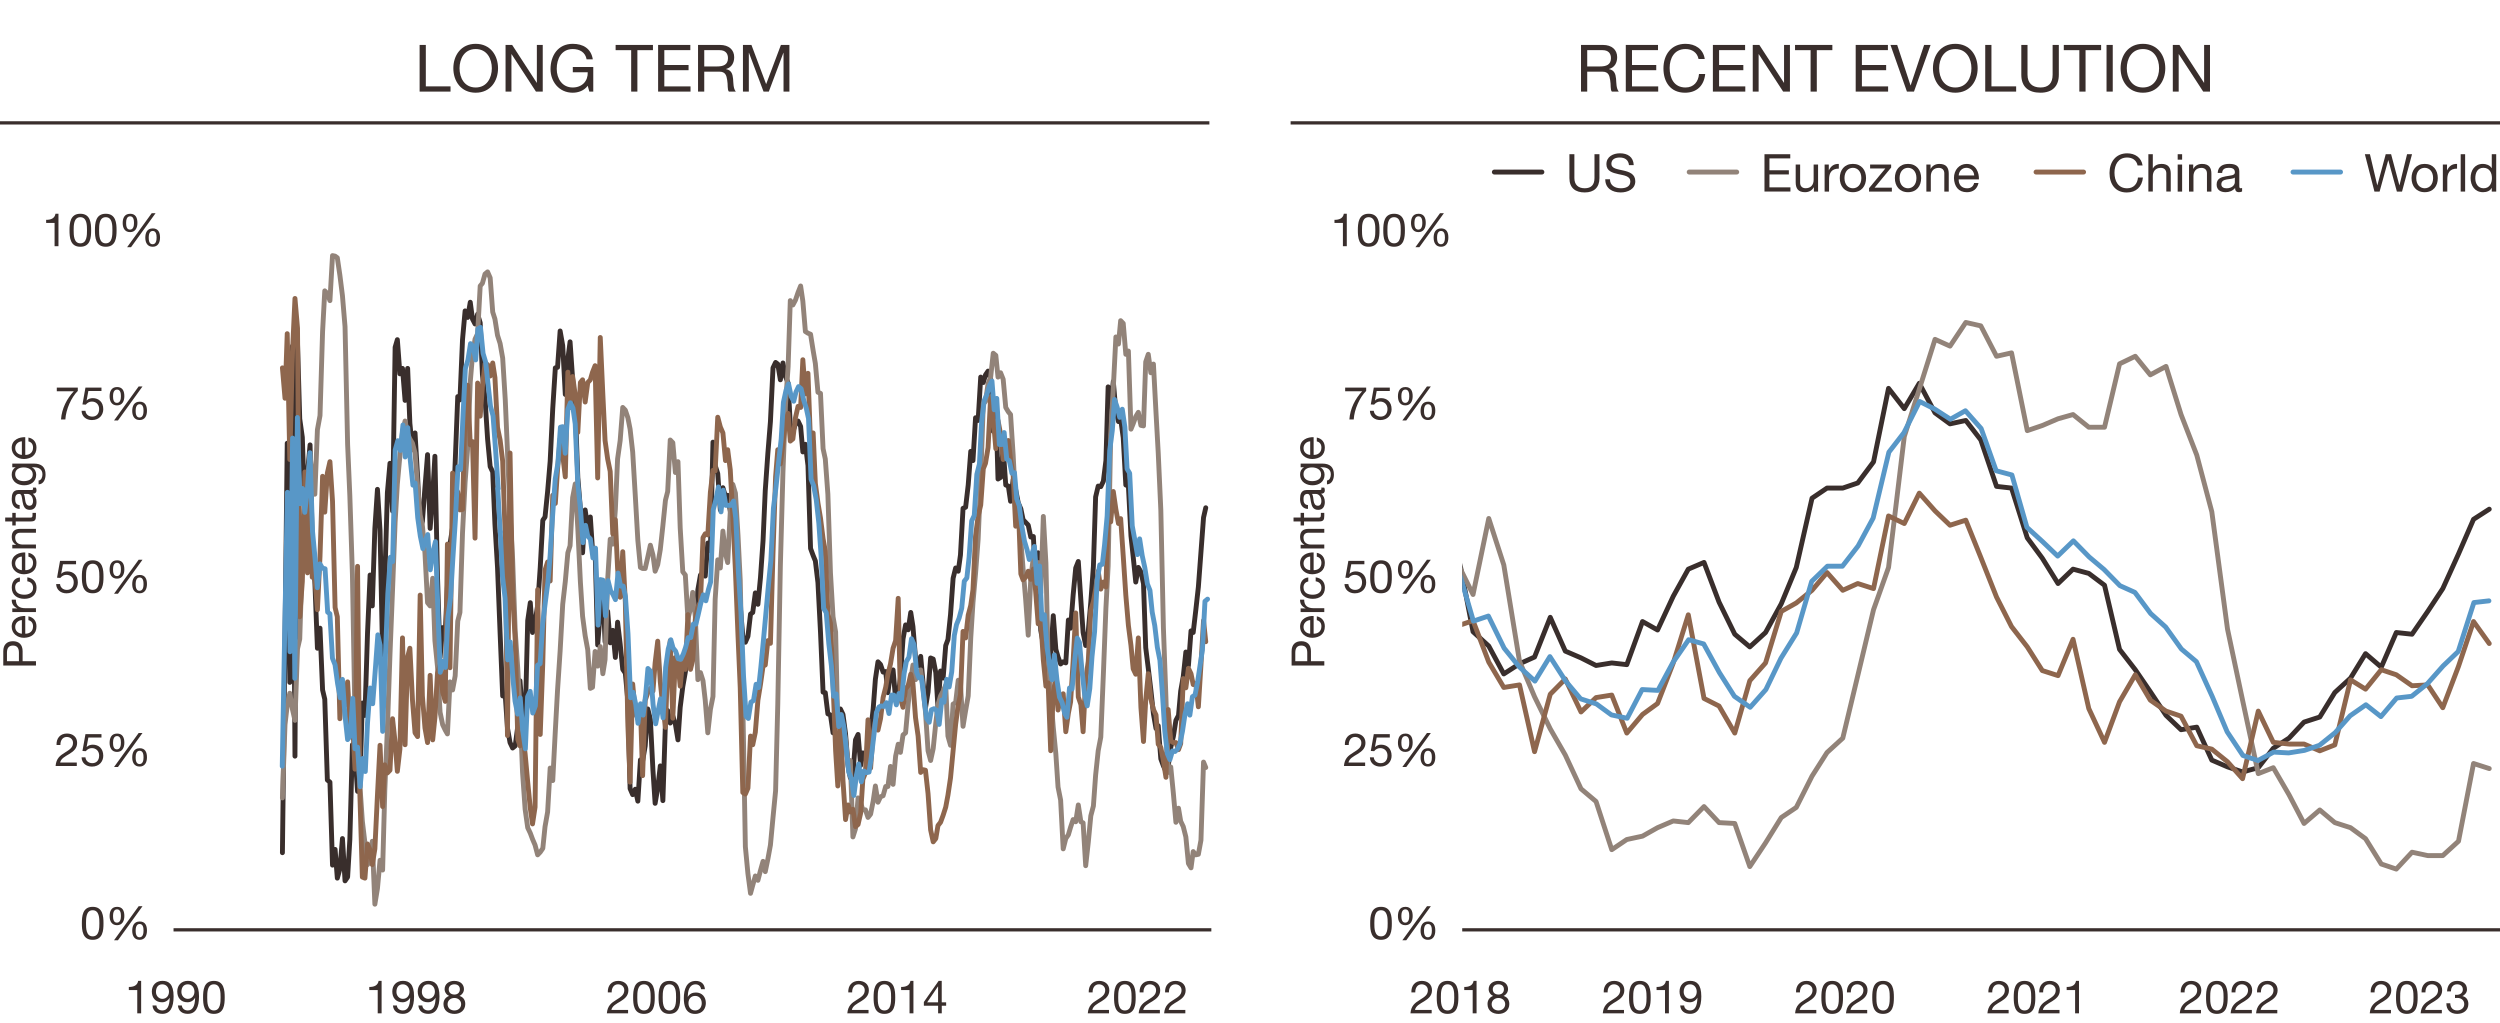 <?xml version="1.0" encoding="UTF-8"?>
<svg xmlns="http://www.w3.org/2000/svg" xmlns:xlink="http://www.w3.org/1999/xlink" viewBox="0 0 765 313.08">
  <defs>
    <style>
      .cls-1, .cls-2 {
        stroke: #392e2c;
      }

      .cls-1, .cls-2, .cls-3, .cls-4, .cls-5, .cls-6, .cls-7, .cls-8, .cls-9 {
        fill: none;
      }

      .cls-1, .cls-2, .cls-3, .cls-4, .cls-6, .cls-7, .cls-8, .cls-9 {
        stroke-linecap: round;
        stroke-width: 1.5px;
      }

      .cls-1, .cls-3, .cls-4, .cls-8 {
        stroke-linejoin: round;
      }

      .cls-10, .cls-5 {
        stroke-width: 0px;
      }

      .cls-10, .cls-11 {
        fill: #392e2c;
      }

      .cls-12 {
        isolation: isolate;
      }

      .cls-2, .cls-11, .cls-6, .cls-7, .cls-9 {
        stroke-miterlimit: 10;
      }

      .cls-3, .cls-6 {
        stroke: #928379;
      }

      .cls-4, .cls-9 {
        stroke: #8e664d;
      }

      .cls-11 {
        stroke: #392e2c;
      }

      .cls-13 {
        clip-path: url(#clippath);
      }

      .cls-7, .cls-8 {
        stroke: #5897c7;
      }
    </style>
    <clipPath id="clippath">
      <rect class="cls-5" x="447.44" y="84.95" width="318.64" height="199.58"/>
    </clipPath>
  </defs>
  <g id="New_right_chart" data-name="New right chart">
    <g class="cls-13">
      <polyline class="cls-1" points="-976.5 261.29 -971.68 195.88 -967.09 136.16 -962.27 209.07 -957.46 106.43 -952.86 231.82 -948.05 105.65 -943.45 128.66 -938.64 134.35 -934.04 158.65 -929.23 145.47 -924.63 136.68 -919.82 166.93 -915.22 178.3 -910.41 198.72 -905.81 192.52 -901 211.65 -896.4 214.24 -891.59 239.06 -886.99 239.57 -882.18 265.17 -877.58 260.25 -872.77 269.04 -868.17 266.2 -863.36 256.89 -858.54 269.82 -853.95 268.79 -849.13 257.15 -844.54 228.2 -839.72 231.3 -835.13 242.67 -830.31 241.12 -825.72 215.53 -820.9 219.41 -816.31 194.07 -811.49 176.49 -806.9 185.8 -802.08 162.27 -797.49 150.12 -792.67 162.79 -788.08 200.79 -783.26 178.04 -778.67 151.16 -773.85 142.37 -769.26 156.84 -764.44 106.69 -759.63 104.62 -755.04 114.96 -750.22 113.41 -745.63 122.98 -740.81 113.15 -736.22 129.96 -731.4 137.97 -726.81 133.06 -721.99 146.24 -717.4 163.05 -712.58 160.2 -707.99 149.6 -703.17 139.78 -698.58 162.27 -693.76 151.93 -689.17 140.3 -684.35 176.75 -679.76 201.57 -674.94 192.52 -670.35 194.33 -665.53 179.85 -660.72 167.18 -656.12 161.76 -651.31 142.11 -646.71 121.94 -641.9 122.98 -637.3 104.36 -632.49 95.83 -627.89 97.64 -623.08 92.99 -618.48 98.16 -613.67 99.71 -609.07 96.61 -604.26 99.45 -599.66 114.96 -594.85 122.46 -590.25 134.87 -585.44 143.4 -580.84 144.95 -576.03 160.72 -571.43 174.16 -566.62 194.07 -561.8 213.46 -557.21 213.2 -552.39 223.03 -547.8 227.68 -542.98 229.23 -538.39 228.71 -533.57 222.77 -528.98 208.81 -524.16 218.63 -519.57 221.48 -514.75 190.45 -510.16 185.02 -505.34 194.07 -500.75 190.97 -495.93 185.8 -491.34 174.16 -486.52 159.69 -481.93 158.65 -477.11 150.9 -472.52 141.59 -467.7 125.56 -463.11 113.15 -458.29 113.15 -453.48 101.78 -448.88 106.43 -444.07 121.17 -439.47 110.57 -434.66 105.14 -430.06 116.77 -425.25 124.79 -420.65 146.76 -415.84 156.07 -411.24 169.51 -406.43 156.58 -401.83 162.01 -397.02 158.65 -392.42 168.74 -387.61 168.99 -383.01 197.69 -378.2 187.87 -373.6 180.11 -368.79 196.66 -364.19 187.35 -359.38 197.17 -354.57 193.3 -349.97 201.57 -345.16 190.71 -340.56 197.43 -335.75 205.19 -331.15 206.48 -326.34 215.01 -321.74 241.64 -316.93 243.45 -312.33 241.9 -307.52 245.52 -302.92 232.85 -298.11 233.37 -293.51 228.71 -288.7 217.34 -284.1 220.44 -279.29 236.21 -274.69 246.04 -269.88 241.64 -265.28 234.66 -260.47 245.52 -255.65 221.22 -251.06 217.86 -246.24 221.73 -241.65 219.41 -236.83 221.99 -232.24 226.9 -227.42 216.82 -222.83 210.62 -218.01 206.22 -213.42 199.76 -208.6 196.66 -204.01 192.78 -199.19 192.78 -194.6 180.89 -189.78 176.49 -185.19 175.97 -180.37 176.75 -175.78 166.67 -170.96 168.99 -166.37 135.9 -161.55 142.88 -156.74 145.47 -152.14 156.58 -147.33 149.86 -142.73 152.45 -137.92 152.19 -133.32 156.84 -128.51 154.52 -123.91 158.39 -119.1 175.2 -114.5 186.06 -109.69 195.11 -105.09 196.92 -100.28 195.11 -95.68 188.38 -90.87 187.87 -86.27 181.92 -81.46 185.28 -76.86 177.27 -72.05 166.15 -67.45 150.64 -62.64 139.26 -57.82 129.7 -53.23 113.15 -48.41 111.6 -43.82 111.86 -39 116.77 -34.41 111.6 -29.59 115.74 -25 117.8 -20.18 130.47 -15.59 132.8 -10.78 130.21 -6.18 129.44 -1.37 130.99 3.23 138.75 8.04 136.42 12.64 142.88 17.45 168.22 22.05 170.55 26.86 172.1 31.46 178.82 36.27 193.81 41.09 212.17 45.68 212.43 50.5 218.89 55.09 219.15 59.91 224.58 64.5 216.3 69.32 218.11 73.91 217.34 78.73 219.15 83.32 225.09 88.14 234.92 92.73 238.54 97.55 237.25 102.14 226.9 106.96 225.09 111.55 234.4 116.37 230.78 120.96 232.08 125.78 234.92 130.37 224.06 135.19 217.34 140 208.29 144.6 202.86 149.41 203.9 154.01 205.96 158.82 205.96 163.42 212.43 168.23 206.22 172.83 205.45 177.64 214.5 182.24 213.46 187.05 207.77 191.65 196.14 196.46 191.74 201.06 193.3 205.87 187.87 210.47 192 215.28 201.83 219.88 204.15 224.69 201.31 229.29 210.1 234.1 217.08 238.92 212.17 243.51 201.83 248.33 202.09 252.92 206.22 257.74 216.82 262.33 205.7 267.15 208.03 271.74 197.95 276.56 196.14 281.15 188.64 285.97 177.53 290.56 174.16 295.38 175.2 299.97 170.29 304.79 156.07 309.38 155.81 314.2 148.83 318.79 138.49 323.61 141.59 328.2 128.4 333.02 129.18 337.61 116 342.43 117.55 347.24 115.48 351.84 114.19 356.65 116.25 361.25 132.54 366.06 124.01 370.66 147.02 375.47 146.5 380.07 137.71 384.88 148.83 389.48 149.35 394.29 154 398.89 147.28 403.7 150.38 408.3 154.26 413.11 156.33 417.71 159.69 422.52 160.46 427.12 161.24 431.93 164.86 436.53 164.6 441.34 177.78 446.15 169.51 450.75 193.3 455.56 197.69 460.16 206.22 464.97 203.12 469.57 201.05 474.38 188.9 478.98 199.24 483.79 201.31 488.39 203.64 493.2 202.86 497.8 203.38 502.61 190.19 507.21 192.78 512.02 182.44 516.62 174.16 521.43 172.1 526.03 184.25 530.84 194.07 535.44 197.95 540.25 193.55 545.07 184.76 549.66 173.65 554.48 152.45 559.07 149.35 563.89 149.35 568.48 147.79 573.3 141.33 577.89 118.84 582.71 125.04 587.3 117.29 592.12 126.34 596.71 129.7 601.53 128.66 606.12 134.61 610.94 148.83 615.53 149.35 620.35 164.6 624.94 170.8 629.76 178.56 634.35 174.16 639.17 175.46 643.98 179.08 648.58 198.72 653.39 204.93 657.99 211.65 662.8 218.89 667.4 223.29 672.21 222.51 676.81 232.59 681.62 234.66 686.22 236.21 691.03 234.92 695.63 228.97 700.44 225.87 705.04 220.96 709.85 219.41 714.45 211.91 719.26 207.51 723.86 200.02 728.67 204.15 733.27 193.55 738.08 194.07 742.89 187.09 747.49 180.11 752.3 169.51 756.9 158.91 761.71 155.81"/>
      <polyline class="cls-3" points="-976.5 244.48 -971.68 222.25 -967.09 216.05 -962.27 212.43 -957.46 217.34 -952.86 220.96 -948.05 198.98 -943.45 196.14 -938.64 170.8 -934.04 160.98 -929.23 147.54 -924.63 139.78 -919.82 145.98 -915.22 151.67 -910.41 132.02 -905.81 127.63 -901 102.03 -896.4 89.63 -891.59 90.4 -886.99 92.73 -882.18 78.77 -877.58 79.03 -872.77 79.54 -868.17 84.71 -863.36 91.18 -858.54 100.48 -853.95 136.42 -849.13 152.19 -844.54 176.23 -839.72 220.96 -835.13 229.75 -830.31 240.09 -825.72 251.72 -820.9 258.19 -816.31 264.91 -811.49 263.87 -806.9 257.93 -802.08 277.06 -797.49 272.15 -792.67 263.62 -788.08 266.46 -783.26 242.16 -778.67 223.29 -773.85 200.79 -769.26 180.89 -764.44 160.2 -759.63 148.57 -755.04 140.04 -750.22 132.8 -745.63 129.44 -740.81 133.32 -736.22 134.87 -731.4 136.16 -726.81 139.26 -721.99 149.35 -717.4 158.14 -712.58 161.24 -707.99 169.77 -703.17 185.02 -698.58 186.06 -693.76 177.53 -689.17 196.4 -684.35 204.41 -679.76 218.37 -674.94 222.25 -670.35 223.8 -665.53 225.09 -660.72 209.07 -656.12 211.65 -651.31 207.26 -646.71 190.45 -641.9 187.87 -637.3 163.56 -632.49 148.05 -627.89 137.45 -623.08 117.55 -618.48 109.27 -613.67 104.36 -609.07 102.81 -604.26 88.07 -599.66 87.3 -594.85 84.45 -590.25 83.94 -585.44 85.75 -580.84 96.09 -576.03 98.16 -571.43 103.07 -566.62 105.65 -561.8 110.31 -557.21 122.98 -552.39 138.49 -547.8 157.62 -542.98 171.58 -538.39 193.55 -533.57 204.93 -528.98 217.34 -524.16 236.73 -519.57 248.1 -514.75 253.53 -510.16 255.34 -505.34 257.15 -500.75 258.96 -495.93 261.81 -491.34 261.03 -486.52 260 -481.93 253.27 -477.11 248.88 -472.52 235.44 -467.7 239.31 -463.11 224.06 -458.29 211.65 -453.48 199.76 -448.88 185.54 -444.07 178.3 -439.47 169.77 -434.66 167.44 -430.06 152.71 -425.25 148.57 -420.65 162.27 -415.84 178.56 -411.24 188.9 -406.43 195.11 -401.83 199.24 -397.02 211.13 -392.42 210.88 -387.61 199.76 -383.01 204.41 -378.2 198.47 -373.6 206.74 -368.79 202.34 -364.19 177.78 -359.38 165.37 -354.57 166.93 -349.97 156.33 -345.16 140.81 -340.56 135.39 -335.75 125.3 -331.15 126.08 -326.34 128.4 -321.74 131.77 -316.93 138.75 -312.33 152.19 -307.52 165.89 -302.92 174.16 -298.11 174.42 -293.51 174.42 -288.7 171.06 -284.1 167.18 -279.29 170.29 -274.69 175.2 -269.88 173.39 -265.28 168.48 -260.47 161.5 -255.65 153.48 -251.06 150.9 -246.24 135.13 -241.65 135.9 -236.83 145.21 -232.24 141.85 -227.42 162.01 -222.83 175.46 -218.01 176.49 -213.42 189.93 -208.6 186.83 -204.01 181.66 -199.19 188.9 -194.6 208.29 -189.78 206.22 -185.19 208.81 -180.37 214.75 -175.78 224.58 -170.96 217.6 -166.37 213.46 -161.55 183.99 -156.74 171.84 -152.14 174.42 -147.33 163.05 -142.73 170.03 -137.92 172.61 -133.32 157.36 -128.51 148.83 -123.91 151.41 -119.1 164.34 -114.5 178.04 -109.69 215.27 -105.09 259.48 -100.28 267.75 -95.68 273.7 -90.87 271.11 -86.27 268.27 -81.46 269.82 -76.86 266.72 -72.05 263.87 -67.45 266.98 -62.64 263.36 -57.82 258.96 -53.23 250.43 -48.41 242.42 -43.82 215.79 -39 173.65 -34.41 144.95 -29.59 124.27 -25 112.89 -20.18 92.47 -15.59 93.76 -10.78 92.47 -6.18 90.14 -1.37 88.07 3.23 92.73 8.04 102.03 12.64 102.55 17.45 102.81 22.05 107.98 26.86 111.86 31.46 120.65 36.27 120.91 41.09 137.71 45.68 141.07 50.5 151.67 55.09 175.72 59.91 189.16 64.5 193.81 69.32 222.77 73.91 223.29 78.73 222.51 83.32 226.65 88.14 234.4 92.73 233.11 97.55 256.38 102.14 254.05 106.96 244.48 111.55 246.04 116.37 248.1 120.96 248.1 125.78 250.43 130.37 249.4 135.19 245.52 140 240.87 144.6 245.78 149.41 244.23 154.01 243.71 158.82 241.12 163.42 241.12 168.23 234.92 172.83 240.35 177.64 231.82 182.24 228.2 187.05 230.52 191.65 225.35 196.46 224.58 201.06 216.05 205.87 208.55 210.47 203.9 215.28 208.29 219.88 206.22 224.69 205.45 229.29 211.39 234.1 218.11 238.92 230.01 243.51 233.11 248.33 229.49 252.92 221.73 257.74 216.05 262.33 213.46 267.15 211.91 271.74 210.1 276.56 225.61 281.15 228.46 285.97 215.79 290.56 215.27 295.38 208.55 299.97 210.1 304.79 222.77 309.38 217.86 314.2 213.46 318.79 195.62 323.61 184.76 328.2 175.97 333.02 165.37 337.61 147.02 342.43 124.01 347.24 123.23 351.84 118.06 356.65 116 361.25 108.76 366.06 109.27 370.66 116 375.47 114.7 380.07 116.51 384.88 125.3 389.48 126.59 394.29 127.37 398.89 139.78 403.7 154.77 408.3 157.88 413.11 165.89 417.71 174.42 422.52 183.99 427.12 194.85 431.93 177.53 436.53 171.06 441.34 180.11 446.15 172.61 450.75 181.92 455.56 158.65 460.16 172.87 464.97 202.34 469.57 213.2 474.38 223.03 478.98 231.04 483.79 241.38 488.39 245.26 493.2 260 497.8 256.89 502.61 255.86 507.21 253.27 512.02 251.21 516.62 251.72 521.43 246.81 526.03 251.72 530.84 251.98 535.44 265.17 540.25 257.93 545.07 250.17 549.66 247.07 554.48 237.5 559.07 230.27 563.89 225.87 568.48 206.74 573.3 186.57 577.89 173.65 582.71 133.58 587.3 119.1 592.12 103.84 596.71 105.91 601.53 98.67 606.12 99.71 610.94 109.02 615.53 107.98 620.35 131.77 624.94 130.21 629.76 128.15 634.35 126.85 639.17 130.73 643.98 130.73 648.58 111.34 653.39 109.02 657.99 114.7 662.8 112.12 667.4 126.85 672.21 139.26 676.81 156.58 681.62 192.52 686.22 214.24 691.03 236.73 695.63 234.92 700.44 243.19 705.04 251.98 709.85 247.85 714.45 251.72 719.26 253.27 723.86 256.64 728.67 264.39 733.27 265.94 738.08 260.77 742.89 261.81 747.49 261.81 752.3 257.41 756.9 233.63 761.71 235.18"/>
      <polyline class="cls-4" points="-976.5 113.15 -971.68 122.46 -967.09 102.81 -962.27 141.07 -957.46 109.02 -952.86 91.95 -948.05 101 -943.45 189.16 -938.64 178.3 -934.04 144.95 -929.23 175.72 -924.63 147.79 -919.82 177.01 -915.22 177.01 -910.41 187.09 -905.81 170.8 -901 146.24 -896.4 157.1 -891.59 145.21 -886.99 141.85 -882.18 154 -877.58 186.32 -872.77 189.16 -868.17 220.44 -863.36 209.32 -858.54 216.3 -853.95 209.07 -849.13 222.25 -844.54 220.44 -839.72 235.69 -835.13 173.65 -830.31 242.42 -825.72 268.53 -820.9 269.04 -816.31 258.7 -811.49 260.51 -806.9 264.91 -802.08 260 -797.49 243.71 -792.67 228.46 -788.08 247.33 -783.26 234.4 -778.67 236.99 -773.85 236.21 -769.26 220.44 -764.44 227.68 -759.63 236.47 -755.04 229.49 -750.22 195.62 -745.63 228.2 -740.81 201.31 -736.22 198.72 -731.4 214.5 -726.81 224.58 -721.99 225.87 -717.4 182.7 -712.58 213.46 -707.99 223.03 -703.17 227.68 -698.58 207 -693.76 226.9 -689.17 219.92 -684.35 206.22 -679.76 203.9 -674.94 212.17 -670.35 215.01 -665.53 167.18 -660.72 204.67 -656.12 145.21 -651.31 149.6 -646.71 151.16 -641.9 156.58 -637.3 156.33 -632.49 126.08 -627.89 118.58 -623.08 136.68 -618.48 135.64 -613.67 165.12 -609.07 117.8 -604.26 127.89 -599.66 118.84 -594.85 111.86 -590.25 112.12 -585.44 115.74 -580.84 111.6 -576.03 116 -571.43 131.25 -566.62 135.13 -561.8 141.59 -557.21 165.12 -552.39 225.35 -547.8 139.26 -542.98 181.92 -538.39 196.14 -533.57 226.65 -528.98 228.71 -524.16 224.32 -519.57 231.04 -514.75 239.57 -510.16 247.59 -505.34 252.5 -500.75 247.33 -495.93 180.89 -491.34 225.09 -486.52 203.12 -481.93 174.94 -477.11 172.35 -472.52 178.3 -467.7 152.19 -463.11 154.52 -458.29 144.17 -453.48 134.87 -448.88 139.78 -444.07 146.5 -439.47 114.44 -434.66 125.04 -430.06 115.74 -425.25 121.42 -420.65 132.8 -415.84 117.55 -411.24 116.77 -406.43 123.49 -401.83 117.55 -397.02 116.77 -392.42 114.44 -387.61 112.38 -383.01 146.76 -378.2 103.84 -373.6 121.17 -368.79 135.39 -364.19 141.07 -359.38 144.69 -354.57 163.82 -349.97 159.43 -345.16 174.42 -340.56 183.21 -335.75 169.51 -331.15 184.76 -326.34 222.25 -321.74 239.83 -316.93 209.84 -312.33 218.37 -307.52 220.44 -302.92 216.82 -298.11 237.76 -293.51 214.75 -288.7 212.43 -284.1 211.13 -279.29 211.91 -274.69 203.38 -269.88 196.66 -265.28 209.07 -260.47 216.82 -255.65 223.03 -251.06 203.38 -246.24 196.4 -241.65 220.18 -236.83 201.57 -232.24 203.38 -227.42 210.36 -222.83 202.34 -218.01 205.19 -213.42 188.64 -208.6 205.19 -204.01 202.34 -199.19 189.93 -194.6 186.06 -189.78 184.76 -185.19 164.86 -180.37 163.82 -175.78 164.08 -170.96 151.16 -166.37 144.43 -161.55 144.69 -156.74 128.15 -152.14 131.25 -147.33 133.06 -142.73 141.33 -137.92 138.23 -133.32 144.43 -128.51 158.65 -123.91 175.2 -119.1 195.11 -114.5 210.88 -109.69 242.93 -105.09 243.45 -100.28 241.64 -95.68 225.61 -90.87 228.2 -86.27 224.32 -81.46 214.75 -76.86 209.84 -72.05 204.15 -67.45 203.9 -62.64 196.4 -57.82 197.17 -53.23 169.77 -48.41 146.5 -43.82 138.23 -39 142.62 -34.41 136.42 -29.59 129.44 -25 127.11 -20.18 135.39 -15.59 134.87 -10.78 128.4 -6.18 124.79 -1.37 125.3 3.23 110.57 8.04 120.91 12.64 114.7 17.45 136.16 22.05 133.06 26.86 148.31 31.46 154.52 36.27 159.17 41.09 165.37 45.68 169.25 50.5 188.38 55.09 191.23 59.91 209.32 64.5 230.27 69.32 240.87 73.91 219.15 78.73 239.31 83.32 251.21 88.14 246.81 92.73 248.88 97.55 248.1 102.14 253.27 106.96 252.5 111.55 249.14 116.37 238.8 120.96 236.99 125.78 220.7 130.37 235.44 135.19 224.58 140 220.96 144.6 223.8 149.41 220.44 154.01 213.98 158.82 210.88 163.42 206.74 168.23 203.64 172.83 198.72 177.64 196.66 182.24 183.73 187.05 213.98 191.65 216.82 196.46 211.39 201.06 210.36 205.87 206.74 210.47 209.58 215.28 219.92 219.88 225.61 224.69 236.73 229.29 235.95 234.1 236.21 238.92 243.19 243.51 254.31 248.33 257.93 252.92 257.15 257.74 253.02 262.33 251.98 267.15 249.91 271.74 247.33 276.56 243.71 281.15 238.28 285.97 230.01 290.56 221.99 295.38 216.05 299.97 212.94 304.79 193.55 309.38 195.62 314.2 188.64 318.79 185.54 323.61 180.89 328.2 164.6 333.02 158.39 337.61 155.03 342.43 143.92 347.24 142.37 351.84 137.45 356.65 121.94 361.25 128.4 366.06 137.71 370.66 129.18 375.47 133.32 380.07 141.33 384.88 135.64 389.48 135.39 394.29 141.07 398.89 145.73 403.7 161.5 408.3 155.03 413.11 176.23 417.71 177.78 422.52 177.01 427.12 175.2 431.93 177.78 436.53 174.68 441.34 181.14 446.15 191.49 450.75 189.93 455.56 202.6 460.16 210.36 464.97 209.58 469.57 230.01 474.38 212.43 478.98 207.77 483.79 217.86 488.39 213.46 493.2 212.69 497.8 224.32 502.61 218.63 507.21 215.27 512.02 202.86 516.62 188.13 521.43 213.72 526.03 216.05 530.84 224.32 535.44 208.29 540.25 202.86 545.07 187.09 549.66 184.51 554.48 180.63 559.07 175.2 563.89 180.63 568.48 178.56 573.3 180.11 577.89 157.88 582.71 160.2 587.3 150.9 592.12 156.33 596.71 160.72 601.53 159.17 606.12 170.55 610.94 182.7 615.53 191.74 620.35 197.95 624.94 205.19 629.76 206.74 634.35 195.62 639.17 216.82 643.98 227.16 648.58 214.75 653.39 206.48 657.99 214.24 662.8 217.6 667.4 219.15 672.21 228.2 676.81 229.23 681.62 233.11 686.22 238.28 691.03 217.6 695.63 227.16 700.44 227.68 705.04 227.68 709.85 229.75 714.45 227.94 719.26 208.03 723.86 210.88 728.67 204.93 733.27 206.48 738.08 209.84 742.89 209.58 747.49 216.56 752.3 203.9 756.9 190.19 761.71 196.92"/>
      <polyline class="cls-8" points="-566.73 163.18 -561.91 176.88 -557.1 183.34 -552.5 202.22 -547.69 196.79 -543.09 207.64 -538.28 214.88 -533.68 219.02 -528.87 213.85 -524.27 223.93 -519.46 229.62 -514.86 213.59 -510.05 212.04 -505.45 218.5 -500.64 216.43 -496.04 204.02 -491.23 203.51 -486.63 191.36 -481.82 184.89 -477.22 178.69 -472.41 170.42 -467.81 158.01 -463 147.15 -458.18 142.24 -453.59 131.38 -448.77 131.12 -444.18 139.39 -439.36 125.95 -434.77 123.88 -429.95 125.69 -425.36 130.34 -420.54 148.44 -415.95 155.94 -411.13 166.54 -406.54 161.11 -401.72 164.73 -397.13 165.5 -392.31 171.19 -387.72 168.09 -382.91 191.87 -378.31 177.91 -373.5 177.91 -368.9 189.03 -364.09 178.17 -359.27 181.27 -354.68 182.31 -349.86 183.86 -345.27 175.85 -340.45 179.72 -335.86 179.98 -331.04 183.08 -326.45 194.46 -321.63 213.85 -317.04 212.3 -312.22 215.92 -307.63 221.86 -302.81 215.92 -298.22 219.28 -293.4 213.07 -288.81 205.06 -283.99 205.83 -279.4 216.18 -274.58 221.86 -269.99 217.73 -265.17 214.37 -260.36 220.05 -255.76 204.54 -250.95 199.11 -246.35 196.27 -241.54 198.6 -236.94 199.63 -232.13 201.96 -227.53 202.22 -222.72 200.41 -218.12 198.6 -213.31 195.49 -208.71 195.49 -203.9 191.62 -199.3 191.36 -194.49 188.51 -189.89 185.15 -185.08 182.31 -180.48 184.38 -175.67 180.76 -171.07 178.43 -166.26 156.46 -161.44 153.35 -156.85 149.48 -152.03 157.23 -147.44 150.51 -142.62 155.16 -138.03 155.16 -133.21 155.16 -128.62 153.87 -123.8 159.04 -119.21 175.33 -114.39 187.74 -109.8 207.39 -104.98 219.54 -100.39 220.31 -95.57 215.4 -90.98 214.62 -86.16 209.97 -81.57 210.75 -76.75 204.54 -72.16 196.27 -67.34 187.74 -62.75 178.95 -57.93 171.97 -53.12 155.94 -48.52 149.48 -43.71 141.98 -39.11 134.74 -34.3 123.62 -29.7 120 -24.89 117.93 -20.29 121.81 -15.48 123.36 -10.88 120.52 -6.07 118.97 -1.47 119.49 3.34 123.1 7.94 125.43 12.75 128.53 17.35 147.15 22.16 149.22 26.76 153.61 31.57 160.59 36.17 170.42 40.98 186.44 45.79 188 50.39 197.56 55.2 204.02 59.8 213.59 64.61 212.81 69.21 222.64 74.02 219.02 78.62 222.9 83.43 229.36 88.03 236.6 92.84 238.67 97.44 243.84 102.25 237.63 106.85 234.01 111.66 239.7 116.26 236.34 121.07 236.86 125.67 236.6 130.48 232.2 135.08 225.48 139.89 218.5 144.71 216.69 149.3 216.43 154.12 216.69 158.71 215.4 163.53 218.76 168.12 213.07 172.94 213.07 177.53 216.18 182.35 212.56 186.94 214.37 191.76 206.61 196.35 202.73 201.17 201.44 205.76 196.01 210.58 197.56 215.17 206.09 219.99 207.9 224.58 207.64 229.4 214.37 233.99 220.05 238.81 221.35 243.62 217.47 248.22 217.21 253.03 217.73 257.63 222.12 262.44 214.62 267.04 215.14 271.85 208.42 276.45 210.75 281.26 206.09 285.86 194.98 290.67 191.62 295.27 189.55 300.08 186.7 304.68 178.43 309.49 177.4 314.09 170.93 318.9 159.82 323.5 158.26 328.31 145.6 332.91 142.49 337.72 129.57 342.54 123.1 347.13 121.3 351.95 118.71 356.54 117.16 361.35 125.95 365.95 122.59 370.76 136.55 375.36 136.55 380.17 132.93 384.77 140.94 389.58 141.46 394.18 145.34 398.99 145.08 403.59 153.09 408.4 155.42 413 161.63 417.81 166.02 422.41 168.86 427.22 171.71 431.82 169.9 436.63 167.83 441.45 178.95 446.04 173.52 450.86 190.06 455.45 188.51 460.27 198.34 464.86 204.02 469.68 208.42 474.27 200.92 479.09 208.42 483.68 213.85 488.5 215.4 493.09 218.76 497.91 219.79 502.5 211 507.32 211.26 511.91 202.73 516.73 195.75 521.32 197.04 526.14 205.83 530.73 213.07 535.55 216.43 540.36 211 544.96 201.44 549.77 193.68 554.37 177.91 559.18 173.26 563.78 173.26 568.59 167.05 573.19 158.52 578 138.36 582.6 132.41 587.41 122.85 592.01 125.17 596.82 128.28 601.42 125.69 606.23 131.12 610.83 144.05 615.64 145.34 620.24 161.37 625.05 165.76 629.65 170.16 634.46 165.5 639.28 170.42 643.87 174.29 648.69 179.21 653.28 181.27 658.1 187.74 662.69 191.87 667.51 198.6 672.1 202.47 676.92 213.07 681.51 223.93 686.33 231.17 690.92 232.72 695.74 230.14 700.33 230.39 705.15 229.62 709.74 228.07 714.56 224.19 719.15 219.02 723.97 215.66 728.56 219.28 733.38 213.59 737.97 213.07 742.79 209.2 747.6 203.77 752.2 199.37 757.01 184.38 761.61 183.86"/>
    </g>
  </g>
  <g id="New_left_chart" data-name="New left chart">
    <polyline class="cls-1" points="86.42 260.92 87.21 195.37 87.89 135.63 88.68 208.81 89.47 105.93 90.26 231.38 91.04 105.1 91.72 128.17 92.51 133.81 93.3 158.2 94.09 144.93 94.88 136.13 95.55 166.33 96.34 177.95 97.13 198.36 97.92 192.22 98.71 211.13 99.38 213.96 100.17 238.68 100.96 239.34 101.75 264.73 102.54 259.92 103.22 268.71 104 265.89 104.79 256.6 105.58 269.54 106.37 268.38 107.05 256.93 107.84 227.89 108.63 231.05 109.41 242.16 110.09 240.84 110.88 215.12 111.67 218.93 112.46 193.71 113.25 175.96 113.92 185.41 114.71 161.69 115.5 149.74 116.29 162.35 117.08 200.35 117.75 177.45 118.54 150.73 119.33 141.77 120.12 156.37 120.91 106.26 121.59 103.94 122.37 114.39 123.16 112.73 123.95 122.52 124.74 112.73 125.42 129.49 126.21 137.46 127 132.48 127.78 145.75 128.57 162.35 129.25 159.53 130.04 149.07 130.83 139.12 131.62 161.69 132.4 151.4 133.08 139.62 133.87 176.29 134.66 201.18 135.45 192.05 136.24 193.71 136.91 179.27 137.7 166.5 138.49 161.35 139.28 141.61 140.07 121.36 140.74 122.36 141.53 103.94 142.32 95.14 143.11 97.14 143.9 92.49 144.58 97.63 145.36 99.13 146.15 96.14 146.94 98.79 147.62 114.56 148.41 121.86 149.2 134.31 149.99 142.77 150.77 144.43 151.45 160.36 152.24 173.63 153.03 193.71 153.82 212.96 154.61 212.79 155.28 222.75 156.07 227.23 156.86 228.89 157.65 228.23 158.44 222.25 159.11 208.31 159.9 218.27 160.69 221.09 161.48 189.89 162.27 184.42 162.95 193.54 163.73 190.39 164.52 185.25 165.31 173.63 166.1 159.2 166.78 158.2 167.57 150.4 168.35 141.11 169.14 125.01 169.93 112.57 170.61 112.4 171.4 101.28 172.19 105.76 172.98 120.7 173.76 109.91 174.44 104.6 175.23 116.05 176.02 124.35 176.81 146.09 177.6 155.71 178.27 169.15 179.06 156.04 179.85 161.52 180.64 158.2 181.31 168.32 182.1 168.49 182.89 197.36 183.68 187.41 184.47 179.77 185.15 196.37 185.94 187.07 186.72 196.7 187.51 192.88 188.3 201.18 188.98 190.39 189.77 197.03 190.56 204.83 191.35 205.99 192.13 214.62 192.81 241.33 193.6 243.16 194.39 241.5 195.18 245.15 195.97 232.54 196.64 232.87 197.43 228.23 198.22 216.94 199.01 220.09 199.8 235.69 200.47 245.82 201.26 241.17 202.05 234.37 202.84 244.99 203.63 220.92 204.31 217.44 205.09 221.26 205.88 219.1 206.67 221.59 207.46 226.4 208.14 216.44 208.93 210.14 209.71 205.66 210.5 199.35 211.29 196.37 211.97 192.38 212.76 192.22 213.55 180.44 214.34 175.96 215.12 175.29 215.8 176.29 216.59 166.17 217.38 168.49 218.17 135.3 218.84 142.44 219.63 144.93 220.42 156.04 221.21 149.24 222 151.89 222.67 151.56 223.46 156.37 224.25 154.05 225.04 157.7 225.83 174.63 226.51 185.58 227.3 194.54 228.08 196.53 228.87 194.71 229.66 187.9 230.34 187.41 231.13 181.43 231.92 184.92 232.7 176.79 233.49 165.5 234.17 150.07 234.96 138.79 235.75 129 236.54 112.57 237.33 110.91 238 111.41 238.79 116.22 239.58 111.07 240.37 115.22 241.16 117.21 241.83 129.99 242.62 132.15 243.41 129.66 244.2 128.83 244.99 130.49 245.67 138.29 246.45 135.96 247.24 142.44 248.03 167.82 248.82 169.98 249.5 171.64 250.29 178.28 251.07 193.38 251.86 211.8 252.54 211.96 253.33 218.44 254.12 218.77 254.91 224.24 255.7 215.95 256.37 217.77 257.16 216.94 257.95 218.6 258.74 224.58 259.53 234.53 260.2 238.02 260.99 237.02 261.78 226.4 262.57 224.74 263.36 234.2 264.03 230.38 264.82 231.71 265.61 234.37 266.4 223.75 267.19 216.94 267.87 207.82 268.66 202.51 269.44 203.34 270.23 205.66 271.02 205.49 271.7 211.96 272.49 205.82 273.28 204.99 274.06 213.96 274.85 212.96 275.53 207.32 276.32 195.54 277.11 191.22 277.9 192.72 278.69 187.41 279.36 191.72 280.15 201.34 280.94 203.67 281.73 200.85 282.52 209.64 283.19 216.61 283.98 211.8 284.77 201.34 285.56 201.68 286.35 205.82 287.02 216.44 287.81 205.33 288.6 207.48 289.39 197.53 290.07 195.7 290.86 188.07 291.65 176.95 292.43 173.8 293.22 174.79 293.9 169.82 294.69 155.55 295.48 155.21 296.27 148.41 297.05 138.12 297.73 140.94 298.52 127.83 299.31 128.66 300.1 115.39 300.89 117.05 301.56 114.72 302.35 113.56 303.14 115.89 303.93 131.98 304.72 123.52 305.39 146.58 306.18 146.09 306.97 137.13 307.76 148.41 308.55 148.74 309.23 153.39 310.02 146.75 310.8 149.9 311.59 153.89 312.38 155.71 313.06 159.03 313.85 159.86 314.64 160.69 315.42 164.34 316.21 164.17 316.89 177.45 317.68 169.15 318.47 192.88 319.26 197.2 320.05 205.66 320.72 202.84 321.51 200.68 322.3 188.4 323.09 198.69 323.76 201.01 324.55 203.17 325.34 202.51 326.13 202.84 326.92 189.73 327.6 192.22 328.38 182.1 329.17 173.8 329.96 171.81 330.75 183.75 331.43 193.54 332.22 197.53 333.01 193.21 333.79 184.25 334.58 173.3 335.26 152.06 336.05 148.74 336.84 148.91 337.63 147.25 338.41 140.94 339.09 118.38 339.88 124.35 340.67 116.72 341.46 125.84 342.25 129 342.92 128.17 343.71 133.97 344.5 148.41 345.29 148.74 346.08 164.01 346.75 170.31 347.54 178.11 348.33 173.63 349.12 174.96 349.91 178.61 350.59 198.19 351.37 204.5 352.16 211.13 352.95 218.44 353.74 222.92 354.42 222.09 355.21 232.21 356 234.37 356.78 236.02 357.46 234.53 358.25 228.72 359.04 225.4 359.83 220.43 360.62 218.93 361.29 211.47 362.08 206.99 362.87 199.52 363.66 203.67 364.45 193.05 365.12 193.54 365.91 186.74 366.7 179.61 367.49 168.99 368.28 158.37 368.96 155.38"/>
    <polyline class="cls-3" points="86.42 244.16 87.21 221.75 87.89 215.78 88.68 212.13 89.47 216.94 90.26 220.43 91.04 198.52 91.72 195.54 92.51 170.31 93.3 160.52 94.09 147.08 94.88 139.28 95.55 145.42 96.34 151.23 97.13 131.48 97.92 127.17 98.71 101.45 99.38 89 100.17 89.83 100.96 91.99 101.75 78.22 102.54 78.38 103.22 78.88 104 84.19 104.79 90.5 105.58 99.96 106.37 135.96 107.05 151.73 107.84 175.79 108.63 220.59 109.41 229.39 110.09 239.84 110.88 251.29 111.67 257.93 112.46 264.57 113.25 263.4 113.92 257.43 114.71 276.68 115.5 271.87 116.29 263.24 117.08 266.23 117.75 241.83 118.54 222.92 119.33 200.35 120.12 180.44 120.91 159.69 121.59 148.08 122.37 139.45 123.16 132.31 123.95 128.83 124.74 132.81 125.42 134.31 126.21 135.63 127 138.62 127.78 148.74 128.57 157.54 129.25 160.86 130.04 169.32 130.83 184.42 131.62 185.41 132.4 176.95 133.08 196.03 133.87 204 134.66 217.94 135.45 221.75 136.24 223.41 136.91 224.58 137.7 208.65 138.49 211.13 139.28 206.82 140.07 190.06 140.74 187.41 141.53 163.01 142.32 147.58 143.11 136.96 143.9 116.88 144.58 108.75 145.36 103.77 146.15 102.11 146.94 87.51 147.62 86.68 148.41 83.86 149.2 83.2 149.99 85.02 150.77 95.48 151.45 97.63 152.24 102.61 153.03 105.1 153.82 109.58 154.61 122.36 155.28 137.96 156.07 157.04 156.86 170.98 157.65 193.05 158.44 204.66 159.11 216.78 159.9 236.36 160.69 247.64 161.48 253.28 162.27 254.94 162.95 256.77 163.73 258.59 164.52 261.58 165.31 260.75 166.1 259.59 166.78 252.95 167.57 248.47 168.35 235.03 169.14 238.85 169.93 223.58 170.61 211.13 171.4 199.19 172.19 184.92 172.98 177.95 173.76 169.15 174.44 166.99 175.23 152.23 176.02 148.08 176.81 161.68 177.6 178.11 178.27 188.57 179.06 194.54 179.85 198.85 180.64 210.64 181.31 210.3 182.1 199.35 182.89 203.83 183.68 197.86 184.47 206.16 185.15 201.84 185.94 177.45 186.72 165 187.51 166.5 188.3 155.88 188.98 140.44 189.77 134.8 190.56 124.68 191.35 125.51 192.13 127.83 192.81 131.32 193.6 138.29 194.39 151.56 195.18 165.34 195.97 173.63 196.64 173.96 197.43 173.96 198.22 170.48 199.01 166.83 199.8 169.82 200.47 174.79 201.26 172.8 202.05 168.16 202.84 160.86 203.63 153.06 204.31 150.4 205.09 134.64 205.88 135.47 206.67 144.59 207.46 141.27 208.14 161.52 208.93 174.96 209.71 175.96 210.5 189.4 211.29 186.24 211.97 181.27 212.76 188.57 213.55 207.98 214.34 205.82 215.12 208.31 215.8 214.29 216.59 224.24 217.38 217.11 218.17 213.13 218.84 183.42 219.63 171.31 220.42 173.8 221.21 162.51 222 169.48 222.67 172.14 223.46 156.71 224.25 148.24 225.04 150.9 225.83 163.84 226.51 177.61 227.3 214.95 228.08 259.09 228.87 267.39 229.66 273.36 230.34 270.87 231.13 268.05 231.92 269.38 232.7 266.39 233.49 263.57 234.17 266.72 234.96 262.91 235.75 258.59 236.54 250.13 237.33 242 238 215.45 238.79 173.13 239.58 144.59 240.37 123.69 241.16 112.24 241.83 91.99 242.62 93.32 243.41 91.83 244.2 89.5 244.99 87.51 245.67 92.16 246.45 101.45 247.24 101.95 248.03 102.28 248.82 107.26 249.5 111.24 250.29 120.03 251.07 120.37 251.86 137.29 252.54 140.44 253.33 151.23 254.12 175.29 254.91 188.73 255.7 193.38 256.37 222.25 257.16 222.75 257.95 222.25 258.74 226.23 259.53 234.03 260.2 232.71 260.99 256.1 261.78 253.61 262.57 244.16 263.36 245.65 264.03 247.81 264.82 247.81 265.61 250.13 266.4 249.13 267.19 245.15 267.87 240.51 268.66 245.48 269.44 243.82 270.23 243.49 271.02 240.67 271.7 240.67 272.49 234.53 273.28 240.01 274.06 231.38 274.85 227.73 275.53 230.22 276.32 224.91 277.11 224.24 277.9 215.45 278.69 208.15 279.36 203.5 280.15 207.98 280.94 205.82 281.73 204.99 282.52 211.13 283.19 217.77 283.98 229.72 284.77 232.71 285.56 229.06 286.35 221.26 287.02 215.61 287.81 212.96 288.6 211.47 289.39 209.64 290.07 225.24 290.86 228.06 291.65 215.45 292.43 214.95 293.22 208.15 293.9 209.64 294.69 222.25 295.48 217.44 296.27 212.96 297.05 195.2 297.73 184.42 298.52 175.46 299.31 165 300.1 146.42 300.89 123.52 301.56 122.86 302.35 117.38 303.14 115.39 303.93 108.09 304.72 108.75 305.39 115.39 306.18 114.06 306.97 116.05 307.76 124.68 308.55 126.01 309.23 126.84 310.02 139.12 310.8 154.22 311.59 157.37 312.38 165.5 313.06 173.96 313.85 183.42 314.64 194.37 315.42 176.95 316.21 170.48 316.89 179.77 317.68 172.14 318.47 181.43 319.26 158.03 320.05 172.3 320.72 202.01 321.51 212.79 322.3 222.58 323.09 230.71 323.76 240.84 324.55 244.82 325.34 259.75 326.13 256.6 326.92 255.44 327.6 253.12 328.38 250.79 329.17 251.46 329.96 246.31 330.75 251.46 331.43 251.79 332.22 264.9 333.01 257.76 333.79 249.63 334.58 246.64 335.26 237.19 336.05 229.72 336.84 225.57 337.63 206.32 338.41 186.08 339.09 173.13 339.88 132.98 340.67 118.71 341.46 103.11 342.25 105.27 342.92 98.13 343.71 98.96 344.5 108.42 345.29 107.42 346.08 131.32 346.75 129.66 347.54 127.5 348.33 126.17 349.12 130.16 349.91 130.32 350.59 110.74 351.37 108.42 352.16 114.06 352.95 111.41 353.74 126.34 354.42 138.62 355.21 156.04 356 192.05 356.78 213.62 357.46 236.36 358.25 234.7 359.04 242.66 359.83 251.62 360.62 247.31 361.29 251.29 362.08 252.95 362.87 256.1 363.66 264.23 364.45 265.56 365.12 260.58 365.91 261.58 366.7 261.41 367.49 257.1 368.28 233.2 368.96 234.86"/>
    <polyline class="cls-4" points="86.42 112.57 87.21 121.86 87.89 102.11 88.68 140.61 89.47 108.42 90.26 91.33 91.04 100.45 91.72 188.73 92.51 177.95 93.3 144.43 94.09 175.29 94.88 147.41 95.55 176.62 96.34 176.62 97.13 186.58 97.92 170.31 98.71 145.75 99.38 156.71 100.17 144.76 100.96 141.27 101.75 153.39 102.54 185.91 103.22 188.73 104 219.93 104.79 208.81 105.58 215.78 106.37 208.65 107.05 221.75 107.84 220.09 108.63 235.36 109.41 173.3 110.09 242 110.88 268.38 111.67 268.71 112.46 258.26 113.25 260.09 113.92 264.57 114.71 259.75 115.5 243.33 116.29 228.06 117.08 246.81 117.75 234.03 118.54 236.52 119.33 235.69 120.12 219.93 120.91 227.23 121.59 236.02 122.37 229.22 123.16 195.2 123.95 227.89 124.74 201.01 125.42 198.36 126.21 214.12 127 224.24 127.78 225.4 128.57 182.1 129.25 212.96 130.04 222.75 130.83 227.23 131.62 206.65 132.4 226.4 133.08 219.6 133.87 205.99 134.66 203.5 135.45 211.8 136.24 214.62 136.91 166.5 137.7 204.33 138.49 144.76 139.28 149.24 140.07 150.57 140.74 156.04 141.53 155.88 142.32 125.51 143.11 117.88 143.9 136.13 144.58 135.13 145.36 164.67 146.15 117.21 146.94 127.34 147.62 118.21 148.41 111.41 149.2 111.57 149.99 115.06 150.77 111.07 151.45 115.55 152.24 130.82 153.03 134.64 153.82 141.11 154.61 164.51 155.28 225.07 156.07 138.62 156.86 181.43 157.65 195.87 158.44 226.23 159.11 228.23 159.9 224.08 160.69 230.71 161.48 239.34 162.27 247.31 162.95 252.12 163.73 246.98 164.52 180.44 165.31 224.74 166.1 202.67 166.78 174.46 167.57 171.97 168.35 177.78 169.14 151.56 169.93 154.05 170.61 143.6 171.4 134.31 172.19 139.28 172.98 145.92 173.76 113.89 174.44 124.68 175.23 115.22 176.02 120.86 176.81 132.31 177.6 117.05 178.27 116.22 179.06 123.02 179.85 117.05 180.64 116.22 181.31 113.89 182.1 111.9 182.89 146.25 183.68 103.27 184.47 120.7 185.15 134.8 185.94 140.44 186.72 144.26 187.51 163.34 188.3 159.03 188.98 173.96 189.77 182.76 190.56 168.82 191.35 184.25 192.13 221.92 192.81 239.34 193.6 209.31 194.39 217.94 195.18 219.93 195.97 216.44 196.64 237.35 197.43 214.29 198.22 211.96 199.01 210.64 199.8 211.47 200.47 202.84 201.26 196.2 202.05 208.65 202.84 216.44 203.63 222.58 204.31 203 205.09 196.03 205.88 219.76 206.67 201.18 207.46 202.84 208.14 209.97 208.93 201.84 209.71 204.83 210.5 188.07 211.29 204.83 211.97 202.01 212.76 189.56 213.55 185.75 214.34 184.25 215.12 164.51 215.8 163.34 216.59 163.68 217.38 150.57 218.17 143.93 218.84 144.1 219.63 127.67 220.42 130.65 221.21 132.48 222 140.94 222.67 137.62 223.46 143.76 224.25 158.2 225.04 174.63 225.83 194.54 226.51 210.47 227.3 242.5 228.08 242.99 228.87 241.17 229.66 225.24 230.34 227.89 231.13 224.08 231.92 214.29 232.7 209.47 233.49 203.83 234.17 203.5 234.96 196.03 235.75 196.86 236.54 169.15 237.33 145.92 238 137.62 238.79 141.94 239.58 135.96 240.37 128.83 241.16 126.51 241.83 134.97 242.62 134.31 243.41 127.83 244.2 124.35 244.99 124.68 245.67 110.08 246.45 120.53 247.24 114.23 248.03 135.63 248.82 132.48 249.5 147.91 250.29 153.89 251.07 158.53 251.86 164.84 252.54 168.65 253.33 187.9 254.12 190.72 254.91 208.98 255.7 229.72 256.37 240.51 257.16 218.6 257.95 238.85 258.74 250.79 259.53 246.31 260.2 248.47 260.99 247.64 261.78 252.95 262.57 252.29 263.36 248.8 264.03 238.51 264.82 236.52 265.61 220.26 266.4 235.03 267.19 224.24 267.87 220.59 268.66 223.41 269.44 219.93 270.23 213.46 271.02 210.3 271.7 206.32 272.49 203.17 273.28 198.36 274.06 196.03 274.85 183.09 275.53 213.62 276.32 216.44 277.11 210.8 277.9 209.81 278.69 206.32 279.36 209.14 280.15 219.6 280.94 225.24 281.73 236.36 282.52 235.53 283.19 235.69 283.98 242.83 284.77 253.95 285.56 257.6 286.35 256.6 287.02 252.62 287.81 251.62 288.6 249.47 289.39 246.98 290.07 243.33 290.86 238.02 291.65 229.72 292.43 221.59 293.22 215.61 293.9 212.63 294.69 193.21 295.48 195.2 296.27 188.23 297.05 185.25 297.73 180.44 298.52 164.01 299.31 157.87 300.1 154.55 300.89 143.43 301.56 141.77 302.35 136.96 303.14 121.36 303.93 127.83 304.72 137.29 305.39 128.66 306.18 132.81 306.97 140.61 307.76 135.13 308.55 134.8 309.23 140.61 310.02 145.26 310.8 161.02 311.59 154.55 312.38 175.62 313.06 177.45 313.85 176.62 314.64 174.79 315.42 177.28 316.21 174.13 316.89 180.77 317.68 190.89 318.47 189.56 319.26 202.01 320.05 209.97 320.72 208.98 321.51 229.72 322.3 211.96 323.09 207.32 323.76 217.27 324.55 212.96 325.34 212.3 326.13 223.91 326.92 218.27 327.6 214.78 328.38 202.34 329.17 187.57 329.96 213.29 330.75 215.61 331.43 223.91 332.22 207.98 333.01 202.34 333.79 186.74 334.58 184.09 335.26 180.27 336.05 174.79 336.84 180.27 337.63 178.11 338.41 179.61 339.09 157.54 339.88 159.69 340.67 150.4 341.46 155.88 342.25 160.19 342.92 158.7 343.71 170.15 344.5 182.1 345.29 191.39 346.08 197.53 346.75 204.66 347.54 206.32 348.33 195.2 349.12 216.44 349.91 226.9 350.59 214.29 351.37 206.16 352.16 213.79 352.95 217.11 353.74 218.77 354.42 227.73 355.21 228.72 356 232.87 356.78 237.85 357.46 217.11 358.25 226.73 359.04 227.23 359.83 227.23 360.62 229.39 361.29 227.56 362.08 207.65 362.87 210.47 363.66 204.5 364.45 206.16 365.12 209.47 365.91 209.14 366.7 216.28 367.49 203.5 368.28 189.89 368.96 196.37"/>
    <path class="cls-8" d="M86.37,234.45l.79-43.48.79-40.32.79,48.79.79-65.38.68,73.51.79-79.82.79,26.38.79-4.65.68,7.3.79-6.8.79-11.45.79,24.06.79,8.46.68,8.79.79-7.3.79,1.33.79.17.79,13.27.68.5.79,13.61.79,1.99.79,5.81.79,4.31.68-5.64.79,11.12.79,7.3.79-1,.79-11.62.68,15.43.79-.5.79,12.11.79-8.63.79,3.98.68-14.93.79-10.62.79,4.81.79-10.29.79-10.79.68,3.15.79,26.38.79-21.74.79-20.41.79-11.12.68,1.33.79-34.18.79-2.82.79,2.99.79-7.8.68,9.79.79-8.96.79,10.12.79,7.47.68-.66.79,10.62.79,5.64.79,3.82.79-2.65.68-1.66.79,10.79.79-5.31.79-3.32.79,21.9.68,18.09.79-3.32.79,1.83.79-15.6.79-5.81.68-11.62.79-12.11.79-16.26.79.83.79-17.26.68-13.61.79-2.66.79-4.98.79.83.79,4.15.68-9.46.79-.5.79,7.97.79,2.66.79,7.3.68,6.14.79,2.99.79,10.62.79,11.62M153.08,162.76l.68,13.61.79,6.64.79,18.92.79-5.48.79,10.79.68,7.3.79,3.98.79-4.98.79,10.12.79,5.48.68-15.93.79-1.66.79,6.64.79-2.16.68-12.45.79-.5.79-12.28.79-6.47.79-6.14.68-8.13.79-12.61.79-10.95.79-4.65.79-11.12.68-.17.79,8.13.79-13.44.79-1.99.79,1.66.68,4.81.79,18.25.79,7.47.79,10.62.79-5.31.68,3.32.79.83.79,5.81.79-2.99.79,23.56.68-13.94.79.17.79,10.95.79-10.79.79,3.15.68,1,.79,1.66.79-8.13.79,3.98h.79l.68,3.15.79,11.45.79,19.58.79-1.66.79,3.65.68,5.81.79-5.97.79,3.48.79-6.31.68-7.97.79.83.79,10.29.79,5.81.79-4.15.68-3.48.79,5.81.79-15.43.79-5.64.79-2.82.68,2.49.79,1,.79,2.32.79.17.79-1.66.68-1.99.79-2.99h.79l.79-4.15h.79l.68-2.82.79-3.48.79-2.65.79,1.83.79-3.48.68-2.32.79-22.07.79-2.99.79-3.98.79,7.63.68-6.64.79,4.65h1.58l.79-1.33.68,5.31.79,16.26.79,12.45.79,19.58.79,12.28.68.66.79-4.98.79-.5.79-4.98.79,1,.68-6.31.79-8.3.79-8.63.79-8.79.68-6.8.79-16.1.79-6.47.79-7.63.79-6.97.68-11.28.79-3.65.79-1.99.79,3.82.79,1.49.68-2.82.79-1.66.79.66.79,3.48.79,2.49.68,3.15.79,18.58.79,1.99.79,4.31.79,7.14.68,9.79.79,16.26.79,1.33.79,9.46.79,6.8.68,9.29.79-.66.79,9.96.79-3.65.79,3.82.68,6.47.79,7.3.79,1.99.79,5.14.79-6.31.68-3.32.79,5.48.79-3.32.79.5.79-.17.68-4.48.79-6.64.79-7.14.79-1.66.68-.33.79.17.79-1.16.79,3.32.79-5.64h.68l.79,2.99.79-3.48.79,1.83.79-7.96.68-3.65.79-1.33.79-5.64.79,1.83.79,8.46.68,1.66.79-.17.79,6.64.79,5.97.79,1.16.68-3.82.79-.33.79.5.79,4.31.79-7.47.68.66.79-6.97.79,2.32.79-4.65.79-11.12.68-3.32.79-1.99.79-2.99.79-8.3.79-1,.68-6.31.79-11.12.79-1.66.79-12.61.79-3.15.68-12.94.79-6.47.79-1.83.79-2.66.79-1.49.68,8.79.79-3.48.79,14.1h.79l.68-3.65.79,8.13.79.5.79,3.82.79-.17.68,7.97.79,2.16.79,6.31.79,4.48.79,2.65.68,2.99.79-1.66.79-2.32.79,11.28.79-5.31.68,16.26.79-1.33.79,9.79.79,5.64.79,4.48.68-7.63.79,7.63.79,5.31.79,1.66.79,3.32.68,1.16.79-8.96.79.33.79-8.63.79-6.97.68,1.33.79,8.79.79,7.14.79,3.48.79-5.31.68-9.79.79-7.63.79-15.76.79-4.65.79-.17.68-5.97.79-8.79.79-20.08.79-6.14.68-9.46.79,2.32.79,3.15.79-2.49.79,5.48.68,12.78.79,1.33.79,16.1.79,4.31.79,4.48.68-4.81.79,5.14.79,3.65.79,4.98.79,1.99.68,6.64.79,4.15.79,6.64.79,3.98.79,10.62.68,10.79.79,7.14.79,1.83.79-2.66.79.17.68-.66.79-1.66.79-3.82.79-5.31.79-3.15.68,3.48.79-5.64.79-.5.79-3.98.79-5.31.68-4.48.79-14.93.79-.66"/>
    <line class="cls-8" x1="152.3" y1="149.49" x2="153.08" y2="162.76"/>
  </g>
  <g id="Axis">
    <g class="cls-12">
      <path class="cls-10" d="M1,203.66v-4.38c0-1.99,1.11-3.07,2.96-3.07s2.97,1.08,2.96,3.07v3.05h4.09v1.33H1ZM5.79,202.33v-2.61c.01-1.5-.64-2.18-1.83-2.18s-1.83.69-1.83,2.18v2.61h3.67Z"/>
      <path class="cls-10" d="M8.7,188.6c1.6.32,2.46,1.47,2.46,3.1,0,2.31-1.6,3.4-3.81,3.47-2.17,0-3.77-1.43-3.77-3.4,0-2.56,2.4-3.35,4.15-3.28v5.42c1.26.04,2.38-.67,2.38-2.25,0-.98-.48-1.67-1.41-1.88v-1.18ZM6.69,189.75c-1.13.06-2.04.91-2.04,2.09,0,1.25.94,1.99,2.04,2.07v-4.16Z"/>
      <path class="cls-10" d="M3.76,187.3v-1.12h1.53v-.03c-1.16-.57-1.74-1.37-1.7-2.66h1.26c0,1.92,1.09,2.62,2.93,2.62h3.22v1.19H3.76Z"/>
      <path class="cls-10" d="M6.08,177.94c-.91.18-1.44.81-1.44,1.79,0,1.72,1.36,2.25,2.83,2.25,1.33,0,2.65-.6,2.65-2.11,0-1.15-.67-1.83-1.76-1.99v-1.22c1.76.27,2.82,1.37,2.82,3.19,0,2.21-1.54,3.39-3.7,3.39s-3.88-1.12-3.88-3.42c0-1.64.77-2.96,2.49-3.12v1.23Z"/>
      <path class="cls-10" d="M8.7,169.16c1.6.32,2.46,1.47,2.46,3.1,0,2.31-1.6,3.4-3.81,3.47-2.17,0-3.77-1.43-3.77-3.4,0-2.56,2.4-3.35,4.15-3.28v5.42c1.26.04,2.38-.67,2.38-2.25,0-.98-.48-1.67-1.41-1.88v-1.18ZM6.69,170.31c-1.13.06-2.04.91-2.04,2.09,0,1.25.94,1.99,2.04,2.07v-4.16Z"/>
      <path class="cls-10" d="M3.76,167.82v-1.12h1.15v-.03c-.9-.5-1.32-1.32-1.32-2.35,0-1.9,1.09-2.49,2.65-2.49h4.76v1.19h-4.9c-.88,0-1.46.56-1.46,1.47,0,1.44.97,2.14,2.27,2.14h4.09v1.19H3.76Z"/>
      <path class="cls-10" d="M3.76,158.38v-1.44h1.05v1.44h4.5c.55,0,.64-.15.64-.9v-.55h1.05v.91c0,1.23-.25,1.72-1.58,1.72h-4.61v1.23h-1.05v-1.23H1.59v-1.19h2.17Z"/>
      <path class="cls-10" d="M10.97,149.21c.13.21.2.48.2.85,0,.62-.34,1.01-1.12,1.01.77.66,1.12,1.54,1.12,2.55,0,1.32-.59,2.4-2.03,2.4-1.64,0-1.99-1.22-2.23-2.45-.25-1.32-.17-2.44-1.06-2.44-1.04,0-1.21.85-1.21,1.61,0,1.01.31,1.75,1.37,1.81v1.19c-1.79-.07-2.42-1.46-2.42-3.07,0-1.3.29-2.72,1.99-2.72h3.73c.56,0,.81,0,.81-.38,0-.1-.01-.21-.07-.36h.92ZM7.26,151.14c.34.46.35,1.36.49,2.16.14.78.42,1.46,1.3,1.46.78,0,1.06-.67,1.06-1.4,0-1.57-.98-2.21-1.64-2.21h-1.22Z"/>
      <path class="cls-10" d="M10.38,141.86c2.35,0,3.56,1.08,3.56,3.36,0,1.36-.55,2.93-2.13,3v-1.19c.87-.06,1.18-1.09,1.18-1.88,0-1.55-1.12-2.17-2.75-2.17h-.48v.03c.88.39,1.32,1.34,1.32,2.25,0,2.16-1.7,3.24-3.67,3.24-1.71,0-3.82-.84-3.82-3.35,0-.91.41-1.72,1.21-2.16h0s-1.04-.01-1.04-.01v-1.12h6.63ZM7.23,143.03c-1.28,0-2.59.56-2.59,2.06s1.25,2.14,2.63,2.14c1.3,0,2.76-.48,2.76-2.04s-1.44-2.16-2.8-2.16Z"/>
      <path class="cls-10" d="M8.7,133.89c1.6.32,2.46,1.47,2.46,3.1,0,2.31-1.6,3.4-3.81,3.47-2.17,0-3.77-1.43-3.77-3.4,0-2.56,2.4-3.35,4.15-3.28v5.42c1.26.04,2.38-.67,2.38-2.25,0-.98-.48-1.67-1.41-1.88v-1.18ZM6.69,135.04c-1.13.06-2.04.91-2.04,2.09,0,1.25.94,1.99,2.04,2.07v-4.16Z"/>
    </g>
    <g class="cls-12">
      <path class="cls-10" d="M43.19,310.08h-1.19v-7.12h-2.58v-.95c1.36,0,2.59-.36,2.86-1.86h.91v9.93Z"/>
      <path class="cls-10" d="M47.87,307.69c.08.97.87,1.51,1.82,1.51,1.46,0,2.17-1.27,2.24-3.84l-.03-.03c-.45.84-1.33,1.37-2.3,1.37-2.02,0-3.14-1.36-3.14-3.32s1.34-3.24,3.26-3.24,3.4,1,3.4,4.75c0,3.43-1.04,5.35-3.45,5.35-1.67,0-2.86-.85-3.01-2.56h1.19ZM49.67,301.2c-1.42,0-1.95,1.13-1.95,2.35,0,1.09.81,2.1,1.96,2.1,1.25,0,2.03-1.01,2.03-2.18s-.71-2.27-2.04-2.27Z"/>
      <path class="cls-10" d="M55.65,307.69c.08.97.87,1.51,1.82,1.51,1.46,0,2.17-1.27,2.24-3.84l-.03-.03c-.45.84-1.33,1.37-2.3,1.37-2.02,0-3.14-1.36-3.14-3.32s1.34-3.24,3.26-3.24,3.4,1,3.4,4.75c0,3.43-1.04,5.35-3.45,5.35-1.67,0-2.86-.85-3.01-2.56h1.19ZM57.46,301.2c-1.42,0-1.95,1.13-1.95,2.35,0,1.09.81,2.1,1.96,2.1,1.25,0,2.03-1.01,2.03-2.18s-.71-2.27-2.04-2.27Z"/>
      <path class="cls-10" d="M65.45,300.15c3.11,0,3.31,2.86,3.31,5.06s-.2,5.04-3.31,5.04-3.31-2.86-3.31-5.04.2-5.06,3.31-5.06ZM65.45,309.2c2.03,0,2.05-2.52,2.05-4.01s-.01-3.99-2.05-3.99-2.04,2.52-2.04,3.99.01,4.01,2.04,4.01Z"/>
    </g>
    <g class="cls-12">
      <path class="cls-10" d="M28.36,277.49c3.11,0,3.31,2.86,3.31,5.06s-.2,5.04-3.31,5.04-3.31-2.86-3.31-5.04.2-5.06,3.31-5.06ZM28.36,286.53c2.03,0,2.05-2.52,2.05-4.01s-.01-3.99-2.05-3.99-2.04,2.52-2.04,3.99.01,4.01,2.04,4.01Z"/>
      <path class="cls-10" d="M35.81,277.49c1.74,0,2.24,1.28,2.24,2.8s-.62,2.82-2.24,2.82-2.27-1.26-2.27-2.77.55-2.84,2.27-2.84ZM35.77,282.33c1.06,0,1.23-1.18,1.23-2.04s-.14-2.03-1.19-2.03-1.22,1.21-1.22,2.04.13,2.03,1.18,2.03ZM42.42,277.3h1.19l-7.52,10.42h-1.2l7.54-10.42ZM42.73,281.97c1.74,0,2.24,1.28,2.24,2.8s-.62,2.82-2.24,2.82-2.27-1.26-2.27-2.77.55-2.84,2.27-2.84ZM42.69,286.81c1.06,0,1.23-1.18,1.23-2.04s-.14-2.03-1.19-2.03-1.22,1.21-1.22,2.04.13,2.03,1.18,2.03Z"/>
    </g>
    <g class="cls-12">
      <path class="cls-10" d="M17.3,227.98c-.1-2.02,1.09-3.52,3.19-3.52,1.74,0,3.11,1.01,3.11,2.86,0,1.75-1.18,2.63-2.41,3.4-1.25.76-2.55,1.39-2.79,2.62h5.1v1.05h-6.49c.2-2.35,1.39-3.19,2.79-4.06,1.68-1.04,2.54-1.65,2.54-3.03,0-1.08-.87-1.79-1.92-1.79-1.39,0-1.98,1.27-1.93,2.47h-1.19Z"/>
      <path class="cls-10" d="M31.05,225.69h-4.01l-.53,2.86.03.03c.43-.49,1.18-.71,1.85-.71,1.76,0,3.21,1.13,3.21,3.4,0,1.68-1.16,3.31-3.47,3.31-1.72,0-3.12-1.05-3.17-2.84h1.19c.07,1.02.9,1.79,2.09,1.79s2.1-.77,2.1-2.35c0-1.32-.91-2.26-2.24-2.26-.76,0-1.39.38-1.85.94l-1.02-.06.92-5.16h4.9v1.05Z"/>
      <path class="cls-10" d="M35.81,224.47c1.74,0,2.24,1.28,2.24,2.8s-.62,2.82-2.24,2.82-2.27-1.26-2.27-2.77.55-2.84,2.27-2.84ZM35.77,229.31c1.06,0,1.23-1.18,1.23-2.04s-.14-2.03-1.19-2.03-1.22,1.21-1.22,2.04.13,2.03,1.18,2.03ZM42.42,224.29h1.19l-7.52,10.42h-1.2l7.54-10.42ZM42.73,228.95c1.74,0,2.24,1.28,2.24,2.8s-.62,2.82-2.24,2.82-2.27-1.26-2.27-2.77.55-2.84,2.27-2.84ZM42.69,233.8c1.06,0,1.23-1.18,1.23-2.04s-.14-2.03-1.19-2.03-1.22,1.21-1.22,2.04.13,2.03,1.18,2.03Z"/>
    </g>
    <g class="cls-12">
      <path class="cls-10" d="M185.99,303.67c-.1-2.02,1.09-3.52,3.19-3.52,1.74,0,3.11,1.01,3.11,2.86,0,1.75-1.18,2.63-2.41,3.4-1.25.76-2.55,1.39-2.79,2.62h5.1v1.05h-6.49c.2-2.35,1.39-3.19,2.79-4.06,1.68-1.04,2.54-1.65,2.54-3.03,0-1.08-.87-1.79-1.92-1.79-1.39,0-1.98,1.27-1.93,2.47h-1.19Z"/>
      <path class="cls-10" d="M197.05,300.15c3.11,0,3.31,2.86,3.31,5.06s-.2,5.04-3.31,5.04-3.31-2.86-3.31-5.04.2-5.06,3.31-5.06ZM197.05,309.2c2.03,0,2.05-2.52,2.05-4.01s-.01-3.99-2.05-3.99-2.04,2.52-2.04,3.99.01,4.01,2.04,4.01Z"/>
      <path class="cls-10" d="M204.83,300.15c3.11,0,3.31,2.86,3.31,5.06s-.2,5.04-3.31,5.04-3.31-2.86-3.31-5.04.2-5.06,3.31-5.06ZM204.83,309.2c2.03,0,2.05-2.52,2.05-4.01s-.01-3.99-2.05-3.99-2.04,2.52-2.04,3.99.01,4.01,2.04,4.01Z"/>
      <path class="cls-10" d="M214.52,302.69c-.11-.9-.73-1.48-1.67-1.48-2.03,0-2.35,2.24-2.41,3.77l.03.03c.56-.91,1.4-1.3,2.48-1.3,1.9,0,3.04,1.39,3.04,3.22,0,1.44-.81,3.33-3.32,3.33-2.94,0-3.42-2.69-3.42-4.78,0-2.73.83-5.32,3.66-5.32,1.64,0,2.66.92,2.8,2.54h-1.19ZM210.67,306.99c0,1.23.76,2.21,2.06,2.21s2-1.02,2-2.2-.64-2.25-2-2.25-2.06.99-2.06,2.24Z"/>
    </g>
    <g class="cls-12">
      <path class="cls-10" d="M431.89,303.67c-.1-2.02,1.09-3.52,3.19-3.52,1.74,0,3.11,1.01,3.11,2.86,0,1.75-1.18,2.63-2.41,3.4-1.25.76-2.55,1.39-2.79,2.62h5.1v1.05h-6.49c.2-2.35,1.39-3.19,2.79-4.06,1.68-1.04,2.54-1.65,2.54-3.03,0-1.08-.87-1.79-1.92-1.79-1.39,0-1.98,1.27-1.93,2.47h-1.19Z"/>
      <path class="cls-10" d="M442.95,300.15c3.11,0,3.31,2.86,3.31,5.06s-.2,5.04-3.31,5.04-3.31-2.86-3.31-5.04.2-5.06,3.31-5.06ZM442.95,309.2c2.03,0,2.05-2.52,2.05-4.01s-.01-3.99-2.05-3.99-2.04,2.52-2.04,3.99.01,4.01,2.04,4.01Z"/>
      <path class="cls-10" d="M451.83,310.08h-1.19v-7.12h-2.58v-.95c1.36,0,2.59-.36,2.86-1.86h.91v9.93Z"/>
      <path class="cls-10" d="M458.45,300.15c2.17,0,3.01,1.28,3.01,2.54,0,.88-.56,1.7-1.37,2.06,1.19.38,1.76,1.25,1.76,2.48,0,1.92-1.46,3.03-3.29,3.03s-3.38-.99-3.38-3.03c0-1.18.63-2.09,1.74-2.48-.83-.34-1.39-1.16-1.39-2.06,0-1.64,1.39-2.54,2.91-2.54ZM458.56,309.2c1.19,0,2.03-.83,2.03-1.93s-.92-1.89-2.04-1.89c-1.18,0-2.1.76-2.1,1.91s.88,1.92,2.12,1.92ZM458.56,304.33c.94,0,1.64-.59,1.64-1.6s-.7-1.53-1.67-1.53-1.74.53-1.74,1.53c0,1.09.78,1.6,1.76,1.6Z"/>
    </g>
    <g class="cls-12">
      <path class="cls-10" d="M667.3,303.67c-.1-2.02,1.09-3.52,3.19-3.52,1.74,0,3.11,1.01,3.11,2.86,0,1.75-1.18,2.63-2.41,3.4-1.25.76-2.55,1.39-2.79,2.62h5.1v1.05h-6.49c.2-2.35,1.39-3.19,2.79-4.06,1.68-1.04,2.54-1.65,2.54-3.03,0-1.08-.87-1.79-1.92-1.79-1.39,0-1.98,1.27-1.93,2.47h-1.19Z"/>
      <path class="cls-10" d="M678.36,300.15c3.11,0,3.31,2.86,3.31,5.06s-.2,5.04-3.31,5.04-3.31-2.86-3.31-5.04.2-5.06,3.31-5.06ZM678.36,309.2c2.03,0,2.05-2.52,2.05-4.01s-.01-3.99-2.05-3.99-2.04,2.52-2.04,3.99.01,4.01,2.04,4.01Z"/>
      <path class="cls-10" d="M682.86,303.67c-.1-2.02,1.09-3.52,3.19-3.52,1.74,0,3.11,1.01,3.11,2.86,0,1.75-1.18,2.63-2.41,3.4-1.25.76-2.55,1.39-2.79,2.62h5.1v1.05h-6.49c.2-2.35,1.39-3.19,2.79-4.06,1.68-1.04,2.54-1.65,2.54-3.03,0-1.08-.87-1.79-1.92-1.79-1.39,0-1.98,1.27-1.93,2.47h-1.19Z"/>
      <path class="cls-10" d="M690.65,303.67c-.1-2.02,1.09-3.52,3.19-3.52,1.74,0,3.11,1.01,3.11,2.86,0,1.75-1.18,2.63-2.41,3.4-1.25.76-2.55,1.39-2.79,2.62h5.1v1.05h-6.49c.2-2.35,1.39-3.19,2.79-4.06,1.68-1.04,2.54-1.65,2.54-3.03,0-1.08-.87-1.79-1.92-1.79-1.39,0-1.98,1.27-1.93,2.47h-1.19Z"/>
    </g>
    <line class="cls-11" x1="53.1" y1="284.53" x2="370.67" y2="284.53"/>
    <g class="cls-12">
      <path class="cls-10" d="M23.27,172.67h-4.01l-.53,2.86.03.03c.43-.49,1.18-.71,1.85-.71,1.76,0,3.21,1.13,3.21,3.4,0,1.68-1.16,3.31-3.47,3.31-1.72,0-3.12-1.05-3.17-2.84h1.19c.07,1.02.9,1.79,2.09,1.79s2.1-.77,2.1-2.35c0-1.32-.91-2.26-2.24-2.26-.76,0-1.39.38-1.85.94l-1.02-.06.92-5.16h4.9v1.05Z"/>
      <path class="cls-10" d="M28.36,171.45c3.11,0,3.31,2.86,3.31,5.06s-.2,5.04-3.31,5.04-3.31-2.86-3.31-5.04.2-5.06,3.31-5.06ZM28.36,180.5c2.03,0,2.04-2.52,2.04-4.01s-.01-3.99-2.04-3.99-2.04,2.52-2.04,3.99.01,4.01,2.04,4.01Z"/>
      <path class="cls-10" d="M35.81,171.45c1.74,0,2.24,1.28,2.24,2.8s-.62,2.82-2.24,2.82-2.27-1.26-2.27-2.77.55-2.84,2.27-2.84ZM35.77,176.29c1.06,0,1.23-1.18,1.23-2.04s-.14-2.03-1.19-2.03-1.22,1.21-1.22,2.04.13,2.03,1.18,2.03ZM42.42,171.27h1.19l-7.52,10.42h-1.2l7.54-10.42ZM42.73,175.93c1.74,0,2.24,1.28,2.24,2.8s-.62,2.82-2.24,2.82-2.27-1.26-2.27-2.77.55-2.84,2.27-2.84ZM42.69,180.78c1.06,0,1.23-1.18,1.23-2.04s-.14-2.03-1.19-2.03-1.22,1.21-1.22,2.04.13,2.03,1.18,2.03Z"/>
    </g>
    <g class="cls-12">
      <path class="cls-10" d="M23.81,119.62c-2,1.99-3.63,5.63-3.81,8.74h-1.33c.22-3.36,1.83-6.43,3.92-8.64h-5.21v-1.12h6.43v1.02Z"/>
      <path class="cls-10" d="M31.05,119.65h-4.01l-.53,2.86.03.03c.43-.49,1.18-.71,1.85-.71,1.76,0,3.21,1.13,3.21,3.4,0,1.68-1.16,3.31-3.47,3.31-1.72,0-3.12-1.05-3.17-2.84h1.19c.07,1.02.9,1.79,2.09,1.79s2.1-.77,2.1-2.35c0-1.32-.91-2.26-2.24-2.26-.76,0-1.39.38-1.85.94l-1.02-.06.92-5.16h4.9v1.05Z"/>
      <path class="cls-10" d="M35.81,118.43c1.74,0,2.24,1.28,2.24,2.8s-.62,2.82-2.24,2.82-2.27-1.26-2.27-2.77.55-2.84,2.27-2.84ZM35.77,123.28c1.06,0,1.23-1.18,1.23-2.04s-.14-2.03-1.19-2.03-1.22,1.21-1.22,2.04.13,2.03,1.18,2.03ZM42.42,118.25h1.19l-7.52,10.42h-1.2l7.54-10.42ZM42.73,122.91c1.74,0,2.24,1.28,2.24,2.8s-.62,2.82-2.24,2.82-2.27-1.26-2.27-2.77.55-2.84,2.27-2.84ZM42.69,127.76c1.06,0,1.23-1.18,1.23-2.04s-.14-2.03-1.19-2.03-1.22,1.21-1.22,2.04.13,2.03,1.18,2.03Z"/>
    </g>
    <g class="cls-12">
      <path class="cls-10" d="M17.89,75.34h-1.19v-7.12h-2.58v-.95c1.36,0,2.59-.36,2.86-1.86h.91v9.93Z"/>
      <path class="cls-10" d="M24.58,65.41c3.11,0,3.31,2.86,3.31,5.06s-.2,5.04-3.31,5.04-3.31-2.86-3.31-5.04.2-5.06,3.31-5.06ZM24.58,74.46c2.03,0,2.04-2.52,2.04-4.01s-.01-3.99-2.04-3.99-2.04,2.52-2.04,3.99.01,4.01,2.04,4.01Z"/>
      <path class="cls-10" d="M32.36,65.41c3.11,0,3.31,2.86,3.31,5.06s-.2,5.04-3.31,5.04-3.31-2.86-3.31-5.04.2-5.06,3.31-5.06ZM32.36,74.46c2.03,0,2.04-2.52,2.04-4.01s-.01-3.99-2.04-3.99-2.04,2.52-2.04,3.99.01,4.01,2.04,4.01Z"/>
      <path class="cls-10" d="M39.81,65.41c1.74,0,2.24,1.28,2.24,2.8s-.62,2.82-2.24,2.82-2.27-1.26-2.27-2.77.55-2.84,2.27-2.84ZM39.77,70.26c1.06,0,1.23-1.18,1.23-2.04s-.14-2.03-1.19-2.03-1.22,1.21-1.22,2.04.13,2.03,1.18,2.03ZM46.42,65.23h1.19l-7.52,10.42h-1.2l7.54-10.42ZM46.73,69.89c1.74,0,2.24,1.28,2.24,2.8s-.62,2.82-2.24,2.82-2.27-1.26-2.27-2.77.55-2.84,2.27-2.84ZM46.69,74.74c1.06,0,1.23-1.18,1.23-2.04s-.14-2.03-1.19-2.03-1.22,1.21-1.22,2.04.13,2.03,1.18,2.03Z"/>
    </g>
    <g class="cls-12">
      <path class="cls-10" d="M549.59,303.67c-.1-2.02,1.09-3.52,3.19-3.52,1.74,0,3.11,1.01,3.11,2.86,0,1.75-1.18,2.63-2.41,3.4-1.25.76-2.55,1.39-2.79,2.62h5.1v1.05h-6.49c.2-2.35,1.39-3.19,2.79-4.06,1.68-1.04,2.54-1.65,2.54-3.03,0-1.08-.87-1.79-1.92-1.79-1.39,0-1.97,1.27-1.93,2.47h-1.19Z"/>
      <path class="cls-10" d="M560.65,300.15c3.11,0,3.31,2.86,3.31,5.06s-.2,5.04-3.31,5.04-3.31-2.86-3.31-5.04.2-5.06,3.31-5.06ZM560.65,309.2c2.03,0,2.04-2.52,2.04-4.01s-.01-3.99-2.04-3.99-2.04,2.52-2.04,3.99.01,4.01,2.04,4.01Z"/>
      <path class="cls-10" d="M565.16,303.67c-.1-2.02,1.09-3.52,3.19-3.52,1.74,0,3.11,1.01,3.11,2.86,0,1.75-1.18,2.63-2.41,3.4-1.25.76-2.55,1.39-2.79,2.62h5.1v1.05h-6.49c.2-2.35,1.39-3.19,2.79-4.06,1.68-1.04,2.54-1.65,2.54-3.03,0-1.08-.87-1.79-1.92-1.79-1.39,0-1.97,1.27-1.93,2.47h-1.19Z"/>
      <path class="cls-10" d="M576.22,300.15c3.11,0,3.31,2.86,3.31,5.06s-.2,5.04-3.31,5.04-3.31-2.86-3.31-5.04.2-5.06,3.31-5.06ZM576.22,309.2c2.03,0,2.04-2.52,2.04-4.01s-.01-3.99-2.04-3.99-2.04,2.52-2.04,3.99.01,4.01,2.04,4.01Z"/>
    </g>
    <g class="cls-12">
      <path class="cls-10" d="M333.15,303.67c-.1-2.02,1.09-3.52,3.19-3.52,1.74,0,3.11,1.01,3.11,2.86,0,1.75-1.18,2.63-2.41,3.4-1.25.76-2.55,1.39-2.79,2.62h5.1v1.05h-6.49c.2-2.35,1.39-3.19,2.79-4.06,1.68-1.04,2.54-1.65,2.54-3.03,0-1.08-.87-1.79-1.92-1.79-1.39,0-1.98,1.27-1.93,2.47h-1.19Z"/>
      <path class="cls-10" d="M344.21,300.15c3.11,0,3.31,2.86,3.31,5.06s-.2,5.04-3.31,5.04-3.31-2.86-3.31-5.04.2-5.06,3.31-5.06ZM344.21,309.2c2.03,0,2.05-2.52,2.05-4.01s-.01-3.99-2.05-3.99-2.04,2.52-2.04,3.99.01,4.01,2.04,4.01Z"/>
      <path class="cls-10" d="M348.72,303.67c-.1-2.02,1.09-3.52,3.19-3.52,1.74,0,3.11,1.01,3.11,2.86,0,1.75-1.18,2.63-2.41,3.4-1.25.76-2.55,1.39-2.79,2.62h5.1v1.05h-6.49c.2-2.35,1.39-3.19,2.79-4.06,1.68-1.04,2.54-1.65,2.54-3.03,0-1.08-.87-1.79-1.92-1.79-1.39,0-1.98,1.27-1.93,2.47h-1.19Z"/>
      <path class="cls-10" d="M356.51,303.67c-.1-2.02,1.09-3.52,3.19-3.52,1.74,0,3.11,1.01,3.11,2.86,0,1.75-1.18,2.63-2.41,3.4-1.25.76-2.55,1.39-2.79,2.62h5.1v1.05h-6.49c.2-2.35,1.39-3.19,2.79-4.06,1.68-1.04,2.54-1.65,2.54-3.03,0-1.08-.87-1.79-1.92-1.79-1.39,0-1.98,1.27-1.93,2.47h-1.19Z"/>
    </g>
    <g class="cls-12">
      <path class="cls-10" d="M116.77,310.08h-1.19v-7.12h-2.58v-.95c1.36,0,2.59-.36,2.86-1.86h.91v9.93Z"/>
      <path class="cls-10" d="M121.45,307.69c.08.97.87,1.51,1.82,1.51,1.46,0,2.17-1.27,2.24-3.84l-.03-.03c-.45.84-1.33,1.37-2.3,1.37-2.02,0-3.14-1.36-3.14-3.32s1.34-3.24,3.26-3.24,3.4,1,3.4,4.75c0,3.43-1.04,5.35-3.45,5.35-1.67,0-2.86-.85-3.01-2.56h1.19ZM123.26,301.2c-1.42,0-1.95,1.13-1.95,2.35,0,1.09.81,2.1,1.96,2.1,1.25,0,2.03-1.01,2.03-2.18s-.71-2.27-2.04-2.27Z"/>
      <path class="cls-10" d="M129.23,307.69c.08.97.87,1.51,1.82,1.51,1.46,0,2.17-1.27,2.24-3.84l-.03-.03c-.45.84-1.33,1.37-2.3,1.37-2.02,0-3.14-1.36-3.14-3.32s1.34-3.24,3.26-3.24,3.4,1,3.4,4.75c0,3.43-1.04,5.35-3.45,5.35-1.67,0-2.86-.85-3.01-2.56h1.19ZM131.04,301.2c-1.42,0-1.95,1.13-1.95,2.35,0,1.09.81,2.1,1.96,2.1,1.25,0,2.03-1.01,2.03-2.18s-.71-2.27-2.04-2.27Z"/>
      <path class="cls-10" d="M138.96,300.15c2.17,0,3.01,1.28,3.01,2.54,0,.88-.56,1.7-1.37,2.06,1.19.38,1.77,1.25,1.77,2.48,0,1.92-1.46,3.03-3.29,3.03s-3.38-.99-3.38-3.03c0-1.18.63-2.09,1.74-2.48-.83-.34-1.39-1.16-1.39-2.06,0-1.64,1.39-2.54,2.91-2.54ZM139.08,309.2c1.19,0,2.03-.83,2.03-1.93s-.92-1.89-2.05-1.89c-1.18,0-2.1.76-2.1,1.91s.88,1.92,2.12,1.92ZM139.08,304.33c.94,0,1.64-.59,1.64-1.6s-.7-1.53-1.67-1.53-1.74.53-1.74,1.53c0,1.09.78,1.6,1.76,1.6Z"/>
    </g>
    <line class="cls-11" x1="447.44" y1="284.53" x2="765" y2="284.53"/>
    <g class="cls-12">
      <path class="cls-10" d="M259.57,303.67c-.1-2.02,1.09-3.52,3.19-3.52,1.74,0,3.11,1.01,3.11,2.86,0,1.75-1.18,2.63-2.41,3.4-1.25.76-2.55,1.39-2.79,2.62h5.1v1.05h-6.49c.2-2.35,1.39-3.19,2.79-4.06,1.68-1.04,2.54-1.65,2.54-3.03,0-1.08-.87-1.79-1.92-1.79-1.39,0-1.98,1.27-1.93,2.47h-1.19Z"/>
      <path class="cls-10" d="M270.63,300.15c3.11,0,3.31,2.86,3.31,5.06s-.2,5.04-3.31,5.04-3.31-2.86-3.31-5.04.2-5.06,3.31-5.06ZM270.63,309.2c2.03,0,2.05-2.52,2.05-4.01s-.01-3.99-2.05-3.99-2.04,2.52-2.04,3.99.01,4.01,2.04,4.01Z"/>
      <path class="cls-10" d="M279.51,310.08h-1.19v-7.12h-2.58v-.95c1.36,0,2.59-.36,2.86-1.86h.91v9.93Z"/>
      <path class="cls-10" d="M288.18,306.71h1.34v1.05h-1.34v2.33h-1.12v-2.33h-4.36v-1.15l4.52-6.46h.95v6.56ZM287.05,306.71v-4.86h-.03l-3.31,4.86h3.33Z"/>
    </g>
    <g class="cls-12">
      <path class="cls-10" d="M395.23,203.66v-4.38c0-1.99,1.11-3.07,2.96-3.07s2.97,1.08,2.96,3.07v3.05h4.09v1.33h-10ZM400.02,202.33v-2.61c.01-1.5-.64-2.18-1.83-2.18s-1.83.69-1.83,2.18v2.61h3.67Z"/>
      <path class="cls-10" d="M402.94,188.6c1.6.32,2.46,1.47,2.46,3.1,0,2.31-1.6,3.4-3.81,3.47-2.17,0-3.77-1.43-3.77-3.4,0-2.56,2.4-3.35,4.15-3.28v5.42c1.26.04,2.38-.67,2.38-2.25,0-.98-.48-1.67-1.41-1.88v-1.18ZM400.92,189.75c-1.13.06-2.04.91-2.04,2.09,0,1.25.94,1.99,2.04,2.07v-4.16Z"/>
      <path class="cls-10" d="M397.99,187.3v-1.12h1.53v-.03c-1.16-.57-1.74-1.37-1.7-2.66h1.26c0,1.92,1.09,2.62,2.93,2.62h3.22v1.19h-7.24Z"/>
      <path class="cls-10" d="M400.32,177.94c-.91.18-1.44.81-1.44,1.79,0,1.72,1.36,2.25,2.83,2.25,1.33,0,2.65-.6,2.65-2.11,0-1.15-.67-1.83-1.76-1.99v-1.22c1.76.27,2.82,1.37,2.82,3.19,0,2.21-1.54,3.39-3.7,3.39s-3.88-1.12-3.88-3.42c0-1.64.77-2.96,2.49-3.12v1.23Z"/>
      <path class="cls-10" d="M402.94,169.16c1.6.32,2.46,1.47,2.46,3.1,0,2.31-1.6,3.4-3.81,3.47-2.17,0-3.77-1.43-3.77-3.4,0-2.56,2.4-3.35,4.15-3.28v5.42c1.26.04,2.38-.67,2.38-2.25,0-.98-.48-1.67-1.41-1.88v-1.18ZM400.92,170.31c-1.13.06-2.04.91-2.04,2.09,0,1.25.94,1.99,2.04,2.07v-4.16Z"/>
      <path class="cls-10" d="M397.99,167.82v-1.12h1.15v-.03c-.9-.5-1.32-1.32-1.32-2.35,0-1.9,1.09-2.49,2.65-2.49h4.76v1.19h-4.9c-.88,0-1.46.56-1.46,1.47,0,1.44.97,2.14,2.27,2.14h4.09v1.19h-7.24Z"/>
      <path class="cls-10" d="M397.99,158.38v-1.44h1.05v1.44h4.5c.55,0,.64-.15.64-.9v-.55h1.05v.91c0,1.23-.25,1.72-1.58,1.72h-4.61v1.23h-1.05v-1.23h-2.17v-1.19h2.17Z"/>
      <path class="cls-10" d="M405.2,149.21c.13.21.2.48.2.85,0,.62-.34,1.01-1.12,1.01.77.66,1.12,1.54,1.12,2.55,0,1.32-.59,2.4-2.03,2.4-1.64,0-1.99-1.22-2.23-2.45-.25-1.32-.17-2.44-1.06-2.44-1.04,0-1.21.85-1.21,1.61,0,1.01.31,1.75,1.37,1.81v1.19c-1.79-.07-2.42-1.46-2.42-3.07,0-1.3.29-2.72,1.99-2.72h3.73c.56,0,.81,0,.81-.38,0-.1-.01-.21-.07-.36h.92ZM401.49,151.14c.34.46.35,1.36.49,2.16.14.78.42,1.46,1.3,1.46.78,0,1.06-.67,1.06-1.4,0-1.57-.98-2.21-1.64-2.21h-1.22Z"/>
      <path class="cls-10" d="M404.62,141.86c2.35,0,3.56,1.08,3.56,3.36,0,1.36-.55,2.93-2.13,3v-1.19c.87-.06,1.18-1.09,1.18-1.88,0-1.55-1.12-2.17-2.75-2.17h-.48v.03c.88.39,1.32,1.34,1.32,2.25,0,2.16-1.7,3.24-3.67,3.24-1.71,0-3.82-.84-3.82-3.35,0-.91.41-1.72,1.21-2.16h0s-1.04-.01-1.04-.01v-1.12h6.63ZM401.46,143.03c-1.28,0-2.59.56-2.59,2.06s1.25,2.14,2.63,2.14c1.3,0,2.76-.48,2.76-2.04s-1.44-2.16-2.8-2.16Z"/>
      <path class="cls-10" d="M402.94,133.89c1.6.32,2.46,1.47,2.46,3.1,0,2.31-1.6,3.4-3.81,3.47-2.17,0-3.77-1.43-3.77-3.4,0-2.56,2.4-3.35,4.15-3.28v5.42c1.26.04,2.38-.67,2.38-2.25,0-.98-.48-1.67-1.41-1.88v-1.18ZM400.92,135.04c-1.13.06-2.04.91-2.04,2.09,0,1.25.94,1.99,2.04,2.07v-4.16Z"/>
    </g>
    <g class="cls-12">
      <path class="cls-10" d="M422.59,277.49c3.11,0,3.31,2.86,3.31,5.06s-.2,5.04-3.31,5.04-3.31-2.86-3.31-5.04.2-5.06,3.31-5.06ZM422.59,286.53c2.03,0,2.04-2.52,2.04-4.01s-.01-3.99-2.04-3.99-2.04,2.52-2.04,3.99.01,4.01,2.04,4.01Z"/>
      <path class="cls-10" d="M430.04,277.49c1.74,0,2.24,1.28,2.24,2.8s-.62,2.82-2.24,2.82-2.27-1.26-2.27-2.77.55-2.84,2.27-2.84ZM430,282.33c1.06,0,1.23-1.18,1.23-2.04s-.14-2.03-1.19-2.03-1.22,1.21-1.22,2.04.13,2.03,1.18,2.03ZM436.65,277.3h1.19l-7.52,10.42h-1.2l7.54-10.42ZM436.96,281.97c1.74,0,2.24,1.28,2.24,2.8s-.62,2.82-2.24,2.82-2.27-1.26-2.27-2.77.55-2.84,2.27-2.84ZM436.92,286.81c1.06,0,1.23-1.18,1.23-2.04s-.14-2.03-1.19-2.03-1.22,1.21-1.22,2.04.13,2.03,1.18,2.03Z"/>
    </g>
    <g class="cls-12">
      <path class="cls-10" d="M411.53,227.98c-.1-2.02,1.09-3.52,3.19-3.52,1.74,0,3.11,1.01,3.11,2.86,0,1.75-1.18,2.63-2.41,3.4-1.25.76-2.55,1.39-2.79,2.62h5.1v1.05h-6.49c.2-2.35,1.39-3.19,2.79-4.06,1.68-1.04,2.54-1.65,2.54-3.03,0-1.08-.87-1.79-1.92-1.79-1.39,0-1.98,1.27-1.93,2.47h-1.19Z"/>
      <path class="cls-10" d="M425.28,225.69h-4.01l-.53,2.86.03.03c.43-.49,1.18-.71,1.85-.71,1.76,0,3.21,1.13,3.21,3.4,0,1.68-1.16,3.31-3.47,3.31-1.72,0-3.12-1.05-3.17-2.84h1.19c.07,1.02.9,1.79,2.09,1.79s2.1-.77,2.1-2.35c0-1.32-.91-2.26-2.24-2.26-.76,0-1.39.38-1.85.94l-1.02-.06.92-5.16h4.9v1.05Z"/>
      <path class="cls-10" d="M430.04,224.47c1.74,0,2.24,1.28,2.24,2.8s-.62,2.82-2.24,2.82-2.27-1.26-2.27-2.77.55-2.84,2.27-2.84ZM430,229.31c1.06,0,1.23-1.18,1.23-2.04s-.14-2.03-1.19-2.03-1.22,1.21-1.22,2.04.13,2.03,1.18,2.03ZM436.65,224.29h1.19l-7.52,10.42h-1.21l7.54-10.42ZM436.96,228.95c1.74,0,2.24,1.28,2.24,2.8s-.62,2.82-2.24,2.82-2.27-1.26-2.27-2.77.55-2.84,2.27-2.84ZM436.92,233.8c1.06,0,1.23-1.18,1.23-2.04s-.14-2.03-1.19-2.03-1.22,1.21-1.22,2.04.13,2.03,1.18,2.03Z"/>
    </g>
    <g class="cls-12">
      <path class="cls-10" d="M417.5,172.67h-4.01l-.53,2.86.03.03c.43-.49,1.18-.71,1.85-.71,1.76,0,3.21,1.13,3.21,3.4,0,1.68-1.16,3.31-3.47,3.31-1.72,0-3.12-1.05-3.17-2.84h1.19c.07,1.02.9,1.79,2.09,1.79s2.1-.77,2.1-2.35c0-1.32-.91-2.26-2.24-2.26-.76,0-1.39.38-1.85.94l-1.02-.06.92-5.16h4.9v1.05Z"/>
      <path class="cls-10" d="M422.59,171.45c3.11,0,3.31,2.86,3.31,5.06s-.2,5.04-3.31,5.04-3.31-2.86-3.31-5.04.2-5.06,3.31-5.06ZM422.59,180.5c2.03,0,2.04-2.52,2.04-4.01s-.01-3.99-2.04-3.99-2.04,2.52-2.04,3.99.01,4.01,2.04,4.01Z"/>
      <path class="cls-10" d="M430.04,171.45c1.74,0,2.24,1.28,2.24,2.8s-.62,2.82-2.24,2.82-2.27-1.26-2.27-2.77.55-2.84,2.27-2.84ZM430,176.29c1.06,0,1.23-1.18,1.23-2.04s-.14-2.03-1.19-2.03-1.22,1.21-1.22,2.04.13,2.03,1.18,2.03ZM436.65,171.27h1.19l-7.52,10.42h-1.21l7.54-10.42ZM436.96,175.93c1.74,0,2.24,1.28,2.24,2.8s-.62,2.82-2.24,2.82-2.27-1.26-2.27-2.77.55-2.84,2.27-2.84ZM436.92,180.78c1.06,0,1.23-1.18,1.23-2.04s-.14-2.03-1.19-2.03-1.22,1.21-1.22,2.04.13,2.03,1.18,2.03Z"/>
    </g>
    <g class="cls-12">
      <path class="cls-10" d="M418.05,119.62c-2,1.99-3.63,5.63-3.81,8.74h-1.33c.22-3.36,1.83-6.43,3.92-8.64h-5.21v-1.12h6.43v1.02Z"/>
      <path class="cls-10" d="M425.28,119.65h-4.01l-.53,2.86.03.03c.43-.49,1.18-.71,1.85-.71,1.76,0,3.21,1.13,3.21,3.4,0,1.68-1.16,3.31-3.47,3.31-1.72,0-3.12-1.05-3.17-2.84h1.19c.07,1.02.9,1.79,2.09,1.79s2.1-.77,2.1-2.35c0-1.32-.91-2.26-2.24-2.26-.76,0-1.39.38-1.85.94l-1.02-.06.92-5.16h4.9v1.05Z"/>
      <path class="cls-10" d="M430.04,118.43c1.74,0,2.24,1.28,2.24,2.8s-.62,2.82-2.24,2.82-2.27-1.26-2.27-2.77.55-2.84,2.27-2.84ZM430,123.28c1.06,0,1.23-1.18,1.23-2.04s-.14-2.03-1.19-2.03-1.22,1.21-1.22,2.04.13,2.03,1.18,2.03ZM436.65,118.25h1.19l-7.52,10.42h-1.21l7.54-10.42ZM436.96,122.91c1.74,0,2.24,1.28,2.24,2.8s-.62,2.82-2.24,2.82-2.27-1.26-2.27-2.77.55-2.84,2.27-2.84ZM436.92,127.76c1.06,0,1.23-1.18,1.23-2.04s-.14-2.03-1.19-2.03-1.22,1.21-1.22,2.04.13,2.03,1.18,2.03Z"/>
    </g>
    <g class="cls-12">
      <path class="cls-10" d="M412.12,75.34h-1.19v-7.12h-2.58v-.95c1.36,0,2.59-.36,2.86-1.86h.91v9.93Z"/>
      <path class="cls-10" d="M418.81,65.41c3.11,0,3.31,2.86,3.31,5.06s-.2,5.04-3.31,5.04-3.31-2.86-3.31-5.04.2-5.06,3.31-5.06ZM418.81,74.46c2.03,0,2.04-2.52,2.04-4.01s-.01-3.99-2.04-3.99-2.04,2.52-2.04,3.99.01,4.01,2.04,4.01Z"/>
      <path class="cls-10" d="M426.59,65.41c3.11,0,3.31,2.86,3.31,5.06s-.2,5.04-3.31,5.04-3.31-2.86-3.31-5.04.2-5.06,3.31-5.06ZM426.59,74.46c2.03,0,2.04-2.52,2.04-4.01s-.01-3.99-2.04-3.99-2.04,2.52-2.04,3.99.01,4.01,2.04,4.01Z"/>
      <path class="cls-10" d="M434.04,65.41c1.74,0,2.24,1.28,2.24,2.8s-.62,2.82-2.24,2.82-2.27-1.26-2.27-2.77.55-2.84,2.27-2.84ZM434,70.26c1.06,0,1.23-1.18,1.23-2.04s-.14-2.03-1.19-2.03-1.22,1.21-1.22,2.04.13,2.03,1.18,2.03ZM440.65,65.23h1.19l-7.52,10.42h-1.21l7.54-10.42ZM440.96,69.89c1.74,0,2.24,1.28,2.24,2.8s-.62,2.82-2.24,2.82-2.27-1.26-2.27-2.77.55-2.84,2.27-2.84ZM440.92,74.74c1.06,0,1.23-1.18,1.23-2.04s-.14-2.03-1.19-2.03-1.22,1.21-1.22,2.04.13,2.03,1.18,2.03Z"/>
    </g>
    <g class="cls-12">
      <path class="cls-10" d="M490.74,303.67c-.1-2.02,1.09-3.52,3.19-3.52,1.74,0,3.11,1.01,3.11,2.86,0,1.75-1.18,2.63-2.41,3.4-1.25.76-2.55,1.39-2.79,2.62h5.1v1.05h-6.49c.2-2.35,1.39-3.19,2.79-4.06,1.68-1.04,2.54-1.65,2.54-3.03,0-1.08-.87-1.79-1.92-1.79-1.39,0-1.97,1.27-1.93,2.47h-1.19Z"/>
      <path class="cls-10" d="M501.8,300.15c3.11,0,3.31,2.86,3.31,5.06s-.2,5.04-3.31,5.04-3.31-2.86-3.31-5.04.2-5.06,3.31-5.06ZM501.8,309.2c2.03,0,2.04-2.52,2.04-4.01s-.01-3.99-2.04-3.99-2.04,2.52-2.04,3.99.01,4.01,2.04,4.01Z"/>
      <path class="cls-10" d="M510.68,310.08h-1.19v-7.12h-2.58v-.95c1.36,0,2.59-.36,2.86-1.86h.91v9.93Z"/>
      <path class="cls-10" d="M515.35,307.69c.08.97.87,1.51,1.82,1.51,1.46,0,2.17-1.27,2.24-3.84l-.03-.03c-.45.84-1.33,1.37-2.3,1.37-2.02,0-3.14-1.36-3.14-3.32s1.34-3.24,3.26-3.24,3.4,1,3.4,4.75c0,3.43-1.04,5.35-3.45,5.35-1.67,0-2.86-.85-3.01-2.56h1.19ZM517.16,301.2c-1.42,0-1.95,1.13-1.95,2.35,0,1.09.81,2.1,1.96,2.1,1.25,0,2.03-1.01,2.03-2.18s-.71-2.27-2.04-2.27Z"/>
    </g>
    <g class="cls-12">
      <path class="cls-10" d="M725.43,303.67c-.1-2.02,1.09-3.52,3.19-3.52,1.74,0,3.11,1.01,3.11,2.86,0,1.75-1.18,2.63-2.41,3.4-1.25.76-2.55,1.39-2.79,2.62h5.1v1.05h-6.49c.2-2.35,1.39-3.19,2.79-4.06,1.68-1.04,2.54-1.65,2.54-3.03,0-1.08-.87-1.79-1.92-1.79-1.39,0-1.97,1.27-1.93,2.47h-1.19Z"/>
      <path class="cls-10" d="M736.49,300.15c3.11,0,3.31,2.86,3.31,5.06s-.2,5.04-3.31,5.04-3.31-2.86-3.31-5.04.2-5.06,3.31-5.06ZM736.49,309.2c2.03,0,2.04-2.52,2.04-4.01s-.01-3.99-2.04-3.99-2.04,2.52-2.04,3.99.01,4.01,2.04,4.01Z"/>
      <path class="cls-10" d="M741,303.67c-.1-2.02,1.09-3.52,3.19-3.52,1.74,0,3.11,1.01,3.11,2.86,0,1.75-1.18,2.63-2.41,3.4-1.25.76-2.55,1.39-2.79,2.62h5.1v1.05h-6.49c.2-2.35,1.39-3.19,2.79-4.06,1.68-1.04,2.54-1.65,2.54-3.03,0-1.08-.87-1.79-1.92-1.79-1.39,0-1.97,1.27-1.93,2.47h-1.19Z"/>
      <path class="cls-10" d="M751.22,304.41c.18.01.35.01.52.01,1.01,0,1.89-.55,1.89-1.62s-.76-1.6-1.76-1.6c-1.3,0-1.86.99-1.88,2.16h-1.19c.07-1.89,1.08-3.21,3.07-3.21,1.72,0,3.03.83,3.03,2.66,0,.87-.62,1.62-1.37,1.97v.03c1.2.27,1.79,1.22,1.79,2.41,0,1.99-1.56,3.03-3.42,3.03-2.02,0-3.35-1.19-3.31-3.24h1.19c.04,1.29.76,2.18,2.12,2.18,1.16,0,2.16-.71,2.16-1.92s-.94-1.91-2.12-1.91c-.24,0-.49.01-.71.04v-1.01Z"/>
    </g>
    <g class="cls-12">
      <path class="cls-10" d="M608.44,303.67c-.1-2.02,1.09-3.52,3.19-3.52,1.74,0,3.11,1.01,3.11,2.86,0,1.75-1.18,2.63-2.41,3.4-1.25.76-2.55,1.39-2.79,2.62h5.1v1.05h-6.49c.2-2.35,1.39-3.19,2.79-4.06,1.68-1.04,2.54-1.65,2.54-3.03,0-1.08-.87-1.79-1.92-1.79-1.39,0-1.98,1.27-1.93,2.47h-1.19Z"/>
      <path class="cls-10" d="M619.51,300.15c3.11,0,3.3,2.86,3.3,5.06s-.2,5.04-3.3,5.04-3.31-2.86-3.31-5.04.2-5.06,3.31-5.06ZM619.51,309.2c2.03,0,2.04-2.52,2.04-4.01s-.01-3.99-2.04-3.99-2.04,2.52-2.04,3.99.01,4.01,2.04,4.01Z"/>
      <path class="cls-10" d="M624.01,303.67c-.1-2.02,1.09-3.52,3.19-3.52,1.74,0,3.11,1.01,3.11,2.86,0,1.75-1.18,2.63-2.41,3.4-1.25.76-2.55,1.39-2.79,2.62h5.1v1.05h-6.49c.2-2.35,1.39-3.19,2.79-4.06,1.68-1.04,2.54-1.65,2.54-3.03,0-1.08-.87-1.79-1.92-1.79-1.39,0-1.98,1.27-1.93,2.47h-1.19Z"/>
      <path class="cls-10" d="M636.17,310.08h-1.19v-7.12h-2.58v-.95c1.36,0,2.59-.36,2.86-1.86h.91v9.93Z"/>
    </g>
  </g>
  <g id="Legend">
    <g class="cls-12">
      <path class="cls-10" d="M489.43,54.49c0,2.88-1.65,4.4-4.5,4.4s-4.69-1.36-4.69-4.4v-7.3h1.52v7.3c0,2.02,1.15,3.12,3.17,3.12s2.98-1.1,2.98-3.12v-7.3h1.52v7.3Z"/>
      <path class="cls-10" d="M498.47,50.54c-.18-1.63-1.26-2.34-2.83-2.34-1.28,0-2.56.46-2.56,1.95,0,1.41,1.82,1.62,3.67,2.03,1.83.42,3.65,1.06,3.65,3.3,0,2.43-2.38,3.41-4.47,3.41-2.56,0-4.72-1.25-4.72-4.03h1.44c0,1.92,1.6,2.75,3.33,2.75,1.38,0,2.9-.43,2.9-2.08s-1.82-1.84-3.65-2.24c-1.82-.4-3.67-.93-3.67-3.03,0-2.32,2.06-3.35,4.15-3.35,2.34,0,4.11,1.1,4.21,3.62h-1.44Z"/>
    </g>
    <line class="cls-2" x1="457.27" y1="52.65" x2="471.82" y2="52.65"/>
    <g class="cls-12">
      <path class="cls-10" d="M539.93,47.19h7.89v1.28h-6.37v3.63h5.94v1.28h-5.94v3.95h6.42v1.28h-7.94v-11.43Z"/>
      <path class="cls-10" d="M556.33,58.62h-1.28v-1.31h-.03c-.58,1.02-1.5,1.5-2.69,1.5-2.18,0-2.85-1.25-2.85-3.03v-5.44h1.36v5.6c0,1.01.64,1.66,1.68,1.66,1.65,0,2.45-1.1,2.45-2.59v-4.67h1.36v8.28Z"/>
      <path class="cls-10" d="M558.33,50.35h1.28v1.75h.03c.66-1.33,1.57-1.99,3.04-1.94v1.44c-2.19,0-2.99,1.25-2.99,3.34v3.68h-1.36v-8.28Z"/>
      <path class="cls-10" d="M566.99,50.15c2.62,0,4.02,1.91,4.02,4.34s-1.39,4.32-4.02,4.32-4.02-1.91-4.02-4.32,1.39-4.34,4.02-4.34ZM566.99,57.61c1.42,0,2.58-1.12,2.58-3.12s-1.15-3.14-2.58-3.14-2.58,1.12-2.58,3.14,1.15,3.12,2.58,3.12Z"/>
      <path class="cls-10" d="M571.93,57.58l4.99-6.04h-4.67v-1.2h6.44v.93l-5.06,6.15h5.28v1.2h-6.98v-1.04Z"/>
      <path class="cls-10" d="M583.85,50.15c2.62,0,4.02,1.91,4.02,4.34s-1.39,4.32-4.02,4.32-4.02-1.91-4.02-4.32,1.39-4.34,4.02-4.34ZM583.85,57.61c1.42,0,2.58-1.12,2.58-3.12s-1.15-3.14-2.58-3.14-2.58,1.12-2.58,3.14,1.15,3.12,2.58,3.12Z"/>
      <path class="cls-10" d="M589.47,50.35h1.28v1.31h.03c.58-1.02,1.5-1.5,2.69-1.5,2.18,0,2.85,1.25,2.85,3.03v5.44h-1.36v-5.6c0-1.01-.64-1.66-1.68-1.66-1.65,0-2.45,1.1-2.45,2.59v4.67h-1.36v-8.28Z"/>
      <path class="cls-10" d="M605.42,56c-.37,1.82-1.68,2.82-3.54,2.82-2.64,0-3.89-1.83-3.97-4.35,0-2.48,1.63-4.31,3.89-4.31,2.93,0,3.83,2.74,3.75,4.74h-6.19c-.05,1.44.77,2.72,2.58,2.72,1.12,0,1.9-.54,2.14-1.62h1.35ZM604.11,53.69c-.06-1.3-1.04-2.34-2.38-2.34-1.42,0-2.27,1.07-2.37,2.34h4.75Z"/>
    </g>
    <line class="cls-6" x1="516.89" y1="52.65" x2="531.44" y2="52.65"/>
    <g class="cls-12">
      <path class="cls-10" d="M654.1,50.63c-.32-1.62-1.62-2.43-3.2-2.43-2.72,0-3.87,2.24-3.87,4.63,0,2.61,1.15,4.79,3.89,4.79,2,0,3.15-1.41,3.3-3.3h1.52c-.29,2.85-2.06,4.58-4.95,4.58-3.55,0-5.28-2.62-5.28-5.96s1.89-6.02,5.41-6.02c2.38,0,4.35,1.28,4.71,3.71h-1.52Z"/>
      <path class="cls-10" d="M657.4,47.19h1.36v4.37h.03c.45-.99,1.62-1.41,2.61-1.41,2.18,0,2.85,1.25,2.85,3.03v5.44h-1.36v-5.6c0-1.01-.64-1.66-1.68-1.66-1.65,0-2.45,1.1-2.45,2.59v4.67h-1.36v-11.43Z"/>
      <path class="cls-10" d="M667.73,48.86h-1.36v-1.67h1.36v1.67ZM666.37,50.35h1.36v8.28h-1.36v-8.28Z"/>
      <path class="cls-10" d="M669.84,50.35h1.28v1.31h.03c.58-1.02,1.5-1.5,2.69-1.5,2.18,0,2.85,1.25,2.85,3.03v5.44h-1.36v-5.6c0-1.01-.64-1.66-1.68-1.66-1.65,0-2.45,1.1-2.45,2.59v4.67h-1.36v-8.28Z"/>
      <path class="cls-10" d="M686.07,58.59c-.24.14-.54.22-.98.22-.7,0-1.15-.38-1.15-1.28-.75.88-1.76,1.28-2.91,1.28-1.5,0-2.74-.67-2.74-2.32,0-1.87,1.39-2.27,2.8-2.54,1.5-.29,2.79-.19,2.79-1.22,0-1.18-.98-1.38-1.84-1.38-1.15,0-2,.35-2.06,1.57h-1.36c.08-2.05,1.66-2.77,3.5-2.77,1.49,0,3.11.34,3.11,2.27v4.26c0,.64,0,.93.43.93.11,0,.24-.02.42-.08v1.06ZM683.86,54.35c-.53.38-1.55.4-2.46.56-.9.16-1.67.48-1.67,1.49,0,.9.77,1.22,1.6,1.22,1.79,0,2.53-1.12,2.53-1.87v-1.39Z"/>
    </g>
    <line class="cls-9" x1="623.03" y1="52.65" x2="637.58" y2="52.65"/>
    <g class="cls-12">
      <path class="cls-10" d="M735.02,58.62h-1.58l-2.61-9.6h-.03l-2.64,9.6h-1.58l-2.93-11.43h1.55l2.24,9.51h.03l2.56-9.51h1.65l2.53,9.51h.03l2.32-9.51h1.52l-3.06,11.43Z"/>
      <path class="cls-10" d="M741.95,50.15c2.62,0,4.02,1.91,4.02,4.34s-1.39,4.32-4.02,4.32-4.02-1.91-4.02-4.32,1.39-4.34,4.02-4.34ZM741.95,57.61c1.42,0,2.58-1.12,2.58-3.12s-1.15-3.14-2.58-3.14-2.58,1.12-2.58,3.14,1.15,3.12,2.58,3.12Z"/>
      <path class="cls-10" d="M747.51,50.35h1.28v1.75h.03c.66-1.33,1.57-1.99,3.04-1.94v1.44c-2.19,0-2.99,1.25-2.99,3.34v3.68h-1.36v-8.28Z"/>
      <path class="cls-10" d="M752.97,47.19h1.36v11.43h-1.36v-11.43Z"/>
      <path class="cls-10" d="M763.84,58.62h-1.36v-1.12h-.03c-.45.91-1.5,1.31-2.64,1.31-2.54,0-3.81-2.02-3.81-4.35s1.25-4.31,3.78-4.31c.85,0,2.07.32,2.67,1.3h.03v-4.26h1.36v11.43ZM760,57.61c1.82,0,2.53-1.57,2.53-3.12,0-1.63-.74-3.14-2.61-3.14s-2.48,1.58-2.48,3.2.8,3.06,2.56,3.06Z"/>
    </g>
    <line class="cls-7" x1="701.66" y1="52.65" x2="716.21" y2="52.65"/>
  </g>
  <g id="TITLES">
    <line class="cls-11" y1="37.6" x2="370.07" y2="37.6"/>
    <line class="cls-11" x1="394.93" y1="37.6" x2="765" y2="37.6"/>
    <g class="cls-12">
      <path class="cls-10" d="M128.4,13.75h1.9v12.68h7.56v1.6h-9.46v-14.28Z"/>
      <path class="cls-10" d="M145.56,13.41c4.54,0,6.84,3.6,6.84,7.48s-2.3,7.48-6.84,7.48-6.84-3.6-6.84-7.48,2.3-7.48,6.84-7.48ZM145.56,26.77c3.48,0,4.94-3,4.94-5.88s-1.46-5.88-4.94-5.88-4.94,3-4.94,5.88,1.46,5.88,4.94,5.88Z"/>
      <path class="cls-10" d="M154.7,13.75h2.02l7.52,11.58h.04v-11.58h1.8v14.28h-2.08l-7.46-11.46h-.04v11.46h-1.8v-14.28Z"/>
      <path class="cls-10" d="M179.84,26.25c-1.1,1.5-2.9,2.12-4.58,2.12-4.26,0-6.8-3.48-6.8-7.2,0-4.16,2.28-7.76,6.8-7.76,3.12,0,5.6,1.4,6.14,4.74h-1.9c-.38-2.16-2.12-3.14-4.24-3.14-3.46,0-4.9,3-4.9,6.06s1.72,5.7,4.9,5.7c2.94,0,4.7-2.06,4.58-4.66h-4.56v-1.6h6.26v7.52h-1.2l-.5-1.78Z"/>
      <path class="cls-10" d="M193.14,15.35h-4.76v-1.6h11.42v1.6h-4.76v12.68h-1.9v-12.68Z"/>
      <path class="cls-10" d="M201.38,13.75h9.86v1.6h-7.96v4.54h7.42v1.6h-7.42v4.94h8.02v1.6h-9.92v-14.28Z"/>
      <path class="cls-10" d="M213.6,13.75h6.72c2.68,0,4.34,1.46,4.34,3.74,0,1.72-.76,3.14-2.48,3.62v.04c1.66.32,2,1.54,2.14,2.94.12,1.4.04,2.96.84,3.94h-2.12c-.54-.58-.24-2.12-.52-3.52-.2-1.4-.54-2.58-2.38-2.58h-4.64v6.1h-1.9v-14.28ZM219.46,20.33c1.78,0,3.3-.46,3.3-2.54,0-1.4-.76-2.44-2.54-2.44h-4.72v4.98h3.96Z"/>
      <path class="cls-10" d="M227.34,13.75h2.6l4.5,12,4.52-12h2.6v14.28h-1.8v-11.88h-.04l-4.46,11.88h-1.62l-4.46-11.88h-.04v11.88h-1.8v-14.28Z"/>
    </g>
    <g class="cls-12">
      <path class="cls-10" d="M483.79,13.75h6.72c2.68,0,4.34,1.46,4.34,3.74,0,1.72-.76,3.14-2.48,3.62v.04c1.66.32,2,1.54,2.14,2.94.12,1.4.04,2.96.84,3.94h-2.12c-.54-.58-.24-2.12-.52-3.52-.2-1.4-.54-2.58-2.38-2.58h-4.64v6.1h-1.9v-14.28ZM489.65,20.33c1.78,0,3.3-.46,3.3-2.54,0-1.4-.76-2.44-2.54-2.44h-4.72v4.98h3.96Z"/>
      <path class="cls-10" d="M497.49,13.75h9.86v1.6h-7.96v4.54h7.42v1.6h-7.42v4.94h8.02v1.6h-9.92v-14.28Z"/>
      <path class="cls-10" d="M519.75,18.05c-.4-2.02-2.02-3.04-4-3.04-3.4,0-4.84,2.8-4.84,5.78,0,3.26,1.44,5.98,4.86,5.98,2.5,0,3.94-1.76,4.12-4.12h1.9c-.36,3.56-2.58,5.72-6.18,5.72-4.44,0-6.6-3.28-6.6-7.44s2.36-7.52,6.76-7.52c2.98,0,5.44,1.6,5.88,4.64h-1.9Z"/>
      <path class="cls-10" d="M524.14,13.75h9.86v1.6h-7.96v4.54h7.42v1.6h-7.42v4.94h8.02v1.6h-9.92v-14.28Z"/>
      <path class="cls-10" d="M536.34,13.75h2.02l7.52,11.58h.04v-11.58h1.8v14.28h-2.08l-7.46-11.46h-.04v11.46h-1.8v-14.28Z"/>
      <path class="cls-10" d="M554.04,15.35h-4.76v-1.6h11.42v1.6h-4.76v12.68h-1.9v-12.68Z"/>
      <path class="cls-10" d="M567.84,13.75h9.86v1.6h-7.96v4.54h7.42v1.6h-7.42v4.94h8.02v1.6h-9.92v-14.28Z"/>
      <path class="cls-10" d="M585.68,28.03h-2.16l-5.04-14.28h2.06l4.08,12.38h.04l4.12-12.38h1.98l-5.08,14.28Z"/>
      <path class="cls-10" d="M598.32,13.41c4.54,0,6.84,3.6,6.84,7.48s-2.3,7.48-6.84,7.48-6.84-3.6-6.84-7.48,2.3-7.48,6.84-7.48ZM598.32,26.77c3.48,0,4.94-3,4.94-5.88s-1.46-5.88-4.94-5.88-4.94,3-4.94,5.88,1.46,5.88,4.94,5.88Z"/>
      <path class="cls-10" d="M607.48,13.75h1.9v12.68h7.56v1.6h-9.46v-14.28Z"/>
      <path class="cls-10" d="M630,22.87c0,3.6-2.06,5.5-5.62,5.5s-5.86-1.7-5.86-5.5v-9.12h1.9v9.12c0,2.52,1.44,3.9,3.96,3.9s3.72-1.38,3.72-3.9v-9.12h1.9v9.12Z"/>
      <path class="cls-10" d="M636.28,15.35h-4.76v-1.6h11.42v1.6h-4.76v12.68h-1.9v-12.68Z"/>
      <path class="cls-10" d="M644.6,13.75h1.9v14.28h-1.9v-14.28Z"/>
      <path class="cls-10" d="M655.74,13.41c4.54,0,6.84,3.6,6.84,7.48s-2.3,7.48-6.84,7.48-6.84-3.6-6.84-7.48,2.3-7.48,6.84-7.48ZM655.74,26.77c3.48,0,4.94-3,4.94-5.88s-1.46-5.88-4.94-5.88-4.94,3-4.94,5.88,1.46,5.88,4.94,5.88Z"/>
      <path class="cls-10" d="M664.88,13.75h2.02l7.52,11.58h.04v-11.58h1.8v14.28h-2.08l-7.46-11.46h-.04v11.46h-1.8v-14.28Z"/>
    </g>
  </g>
</svg>